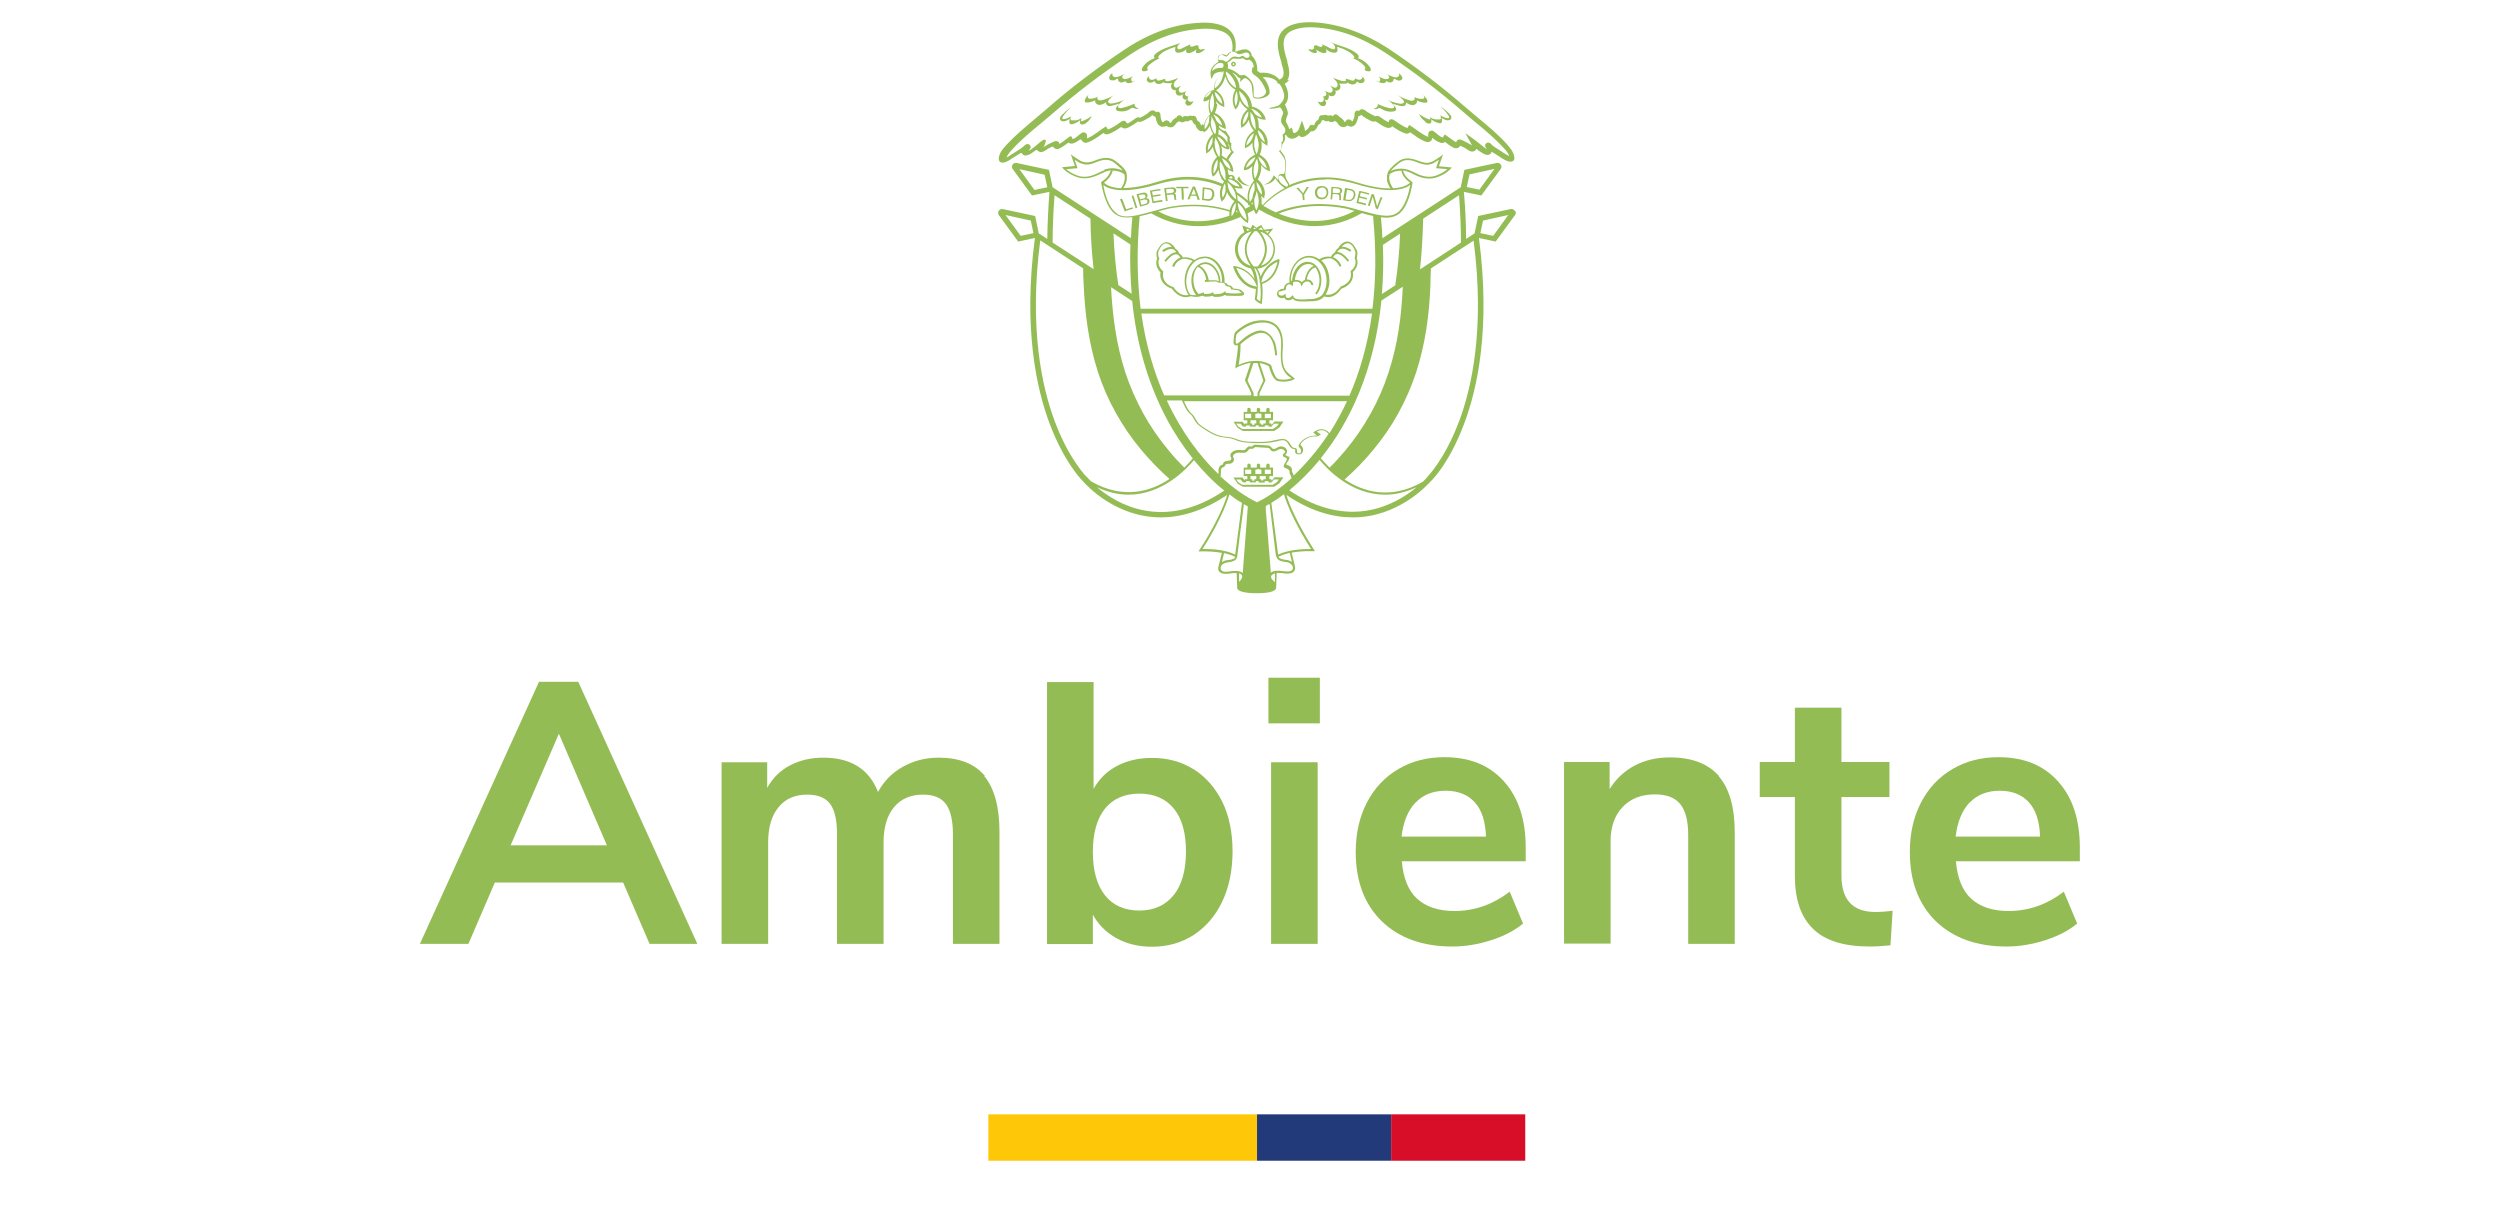 <svg xmlns="http://www.w3.org/2000/svg" width="112" height="54" viewBox="0 0 112 54" fill="none"><g clip-path="url(#clip0_2781_6423)"><path d="M27.906 39.537H22.169L20.985 42.285H18.812L24.147 30.546H25.907L31.241 42.285H29.101L27.916 39.537H27.906ZM27.189 37.871L25.038 32.872L22.876 37.871H27.189Z" fill="#94BC54"></path><path d="M44.093 34.766C44.549 35.317 44.777 36.15 44.777 37.286V42.285H42.691V37.373C42.691 36.756 42.583 36.302 42.377 36.021C42.17 35.739 41.822 35.599 41.355 35.599C40.801 35.599 40.367 35.783 40.052 36.161C39.736 36.54 39.584 37.07 39.584 37.741V42.285H37.498V37.373C37.498 36.756 37.401 36.302 37.194 36.021C36.988 35.739 36.64 35.599 36.162 35.599C35.619 35.599 35.184 35.783 34.88 36.161C34.565 36.54 34.413 37.07 34.413 37.741V42.285H32.327V34.149H34.37V35.296C34.62 34.852 34.956 34.517 35.391 34.29C35.825 34.062 36.325 33.943 36.879 33.943C38.118 33.943 38.933 34.452 39.335 35.48C39.595 35.004 39.954 34.625 40.443 34.355C40.921 34.084 41.453 33.943 42.051 33.943C42.974 33.943 43.669 34.214 44.126 34.766H44.093Z" fill="#94BC54"></path><path d="M53.48 34.463C54.023 34.809 54.446 35.296 54.761 35.923C55.066 36.551 55.218 37.297 55.218 38.141C55.218 38.985 55.066 39.731 54.761 40.381C54.457 41.03 54.023 41.527 53.48 41.884C52.925 42.241 52.306 42.414 51.6 42.414C51.013 42.414 50.481 42.285 50.025 42.036C49.558 41.776 49.21 41.43 48.96 40.976V42.295H46.907V30.557H48.993V35.339C49.242 34.895 49.59 34.549 50.047 34.311C50.503 34.073 51.024 33.954 51.6 33.954C52.317 33.954 52.947 34.127 53.49 34.474L53.48 34.463ZM52.578 40.11C52.947 39.645 53.132 38.985 53.132 38.141C53.132 37.297 52.947 36.67 52.589 36.226C52.23 35.783 51.709 35.555 51.046 35.555C50.383 35.555 49.862 35.783 49.503 36.226C49.145 36.681 48.96 37.319 48.96 38.163C48.96 39.007 49.145 39.656 49.503 40.11C49.862 40.565 50.383 40.792 51.046 40.792C51.709 40.792 52.219 40.554 52.589 40.089L52.578 40.11Z" fill="#94BC54"></path><path d="M59.129 30.362V32.407H56.826V30.362H59.129ZM56.945 34.149H59.031V42.285H56.945V34.149Z" fill="#94BC54"></path><path d="M68.363 38.585H62.801C62.866 39.342 63.094 39.904 63.485 40.261C63.876 40.619 64.43 40.813 65.158 40.813C66.06 40.813 66.886 40.521 67.635 39.948L68.233 41.376C67.853 41.69 67.375 41.938 66.799 42.122C66.223 42.306 65.647 42.404 65.071 42.404C63.735 42.404 62.681 42.025 61.899 41.268C61.128 40.51 60.737 39.483 60.737 38.173C60.737 37.34 60.9 36.605 61.236 35.956C61.573 35.306 62.04 34.809 62.649 34.452C63.257 34.095 63.941 33.922 64.713 33.922C65.843 33.922 66.723 34.279 67.375 35.004C68.026 35.728 68.352 36.713 68.352 37.979V38.563L68.363 38.585ZM63.42 35.945C63.083 36.302 62.866 36.81 62.79 37.481H66.571C66.549 36.8 66.386 36.291 66.071 35.945C65.756 35.599 65.321 35.425 64.767 35.425C64.213 35.425 63.757 35.599 63.42 35.956V35.945Z" fill="#94BC54"></path><path d="M77 34.776C77.478 35.328 77.717 36.172 77.717 37.286V42.285H75.631V37.405C75.631 36.778 75.512 36.313 75.273 36.02C75.034 35.728 74.653 35.588 74.143 35.588C73.545 35.588 73.056 35.772 72.698 36.15C72.339 36.529 72.155 37.038 72.155 37.665V42.274H70.069V34.138H72.111V35.35C72.394 34.895 72.763 34.549 73.23 34.3C73.697 34.051 74.23 33.932 74.816 33.932C75.794 33.932 76.522 34.214 77.011 34.766L77 34.776Z" fill="#94BC54"></path><path d="M84.79 40.803L84.692 42.35C84.355 42.382 84.051 42.404 83.768 42.404C82.617 42.404 81.769 42.144 81.226 41.614C80.683 41.084 80.411 40.305 80.411 39.255V35.707H78.836V34.138H80.411V31.704H82.497V34.138H84.648V35.707H82.497V39.223C82.497 40.316 83.008 40.857 84.018 40.857C84.268 40.857 84.518 40.835 84.79 40.803Z" fill="#94BC54"></path><path d="M93.187 38.585H87.625C87.69 39.342 87.918 39.904 88.309 40.261C88.701 40.619 89.255 40.813 89.983 40.813C90.884 40.813 91.71 40.521 92.46 39.948L93.057 41.376C92.677 41.69 92.199 41.938 91.623 42.122C91.047 42.306 90.471 42.404 89.896 42.404C88.559 42.404 87.506 42.025 86.723 41.268C85.952 40.51 85.561 39.483 85.561 38.173C85.561 37.34 85.724 36.605 86.061 35.956C86.397 35.306 86.865 34.809 87.473 34.452C88.081 34.095 88.766 33.922 89.537 33.922C90.667 33.922 91.547 34.279 92.199 35.004C92.851 35.728 93.177 36.713 93.177 37.979V38.563L93.187 38.585ZM88.244 35.945C87.907 36.302 87.69 36.81 87.614 37.481H91.395C91.373 36.8 91.21 36.291 90.895 35.945C90.58 35.599 90.145 35.425 89.591 35.425C89.037 35.425 88.581 35.599 88.244 35.956V35.945Z" fill="#94BC54"></path><path d="M57.26 13.29C57.315 13.355 57.434 13.388 57.543 13.334C57.564 13.388 57.597 13.42 57.651 13.442C57.673 13.442 57.706 13.453 57.727 13.453C57.792 13.453 57.847 13.431 57.912 13.377C57.988 13.485 58.162 13.507 58.347 13.507C58.455 13.507 58.564 13.507 58.662 13.496C58.716 13.496 58.759 13.496 58.792 13.496C59.031 13.485 59.194 13.431 59.324 13.279C59.444 13.323 59.759 13.398 60.096 12.933C60.194 12.901 60.693 12.717 60.606 12.187C60.682 12.122 60.91 11.873 60.78 11.559C60.802 11.494 60.856 11.256 60.737 11.137C60.715 11.083 60.606 10.867 60.411 10.823C60.291 10.802 60.172 10.856 60.052 10.975C60.031 10.997 59.976 11.051 59.965 11.105C59.857 11.17 59.813 11.278 59.791 11.321C59.705 11.364 59.65 11.451 59.629 11.505C59.466 11.473 59.292 11.505 59.096 11.613C58.966 11.516 58.814 11.462 58.651 11.462C58.434 11.462 58.227 11.559 58.064 11.743C57.847 11.981 57.738 12.327 57.771 12.663C57.727 12.663 57.684 12.674 57.64 12.706C57.575 12.749 57.521 12.836 57.521 12.933C57.434 12.933 57.347 12.955 57.282 13.009C57.173 13.128 57.206 13.236 57.26 13.301V13.29ZM59.694 11.613C59.922 11.7 60.009 11.949 60.009 11.949L60.096 11.916C60.096 11.916 59.998 11.624 59.726 11.527C59.748 11.473 59.802 11.397 59.889 11.386C59.976 11.364 60.128 11.419 60.378 11.722L60.443 11.667C60.237 11.408 60.063 11.289 59.911 11.289C59.933 11.245 59.976 11.191 60.052 11.159C60.161 11.116 60.313 11.159 60.487 11.278L60.541 11.202C60.378 11.094 60.226 11.04 60.107 11.051C60.107 11.051 60.117 11.029 60.128 11.029C60.226 10.932 60.324 10.888 60.411 10.899C60.574 10.932 60.672 11.159 60.672 11.17V11.191C60.758 11.267 60.715 11.462 60.693 11.538V11.57C60.834 11.884 60.541 12.122 60.53 12.122L60.508 12.143V12.165C60.617 12.684 60.085 12.825 60.063 12.836H60.052V12.857C59.791 13.225 59.52 13.225 59.389 13.193C59.607 12.847 59.618 12.349 59.411 11.949C59.357 11.841 59.281 11.743 59.194 11.667C59.389 11.57 59.563 11.548 59.715 11.602L59.694 11.613ZM57.347 13.063C57.347 13.063 57.477 13.009 57.51 13.009C57.543 13.009 57.575 13.009 57.586 12.987C57.597 12.976 57.619 12.955 57.608 12.922C57.608 12.857 57.64 12.793 57.684 12.76C57.727 12.728 57.792 12.728 57.836 12.76L57.923 12.825V12.717C57.923 12.717 57.923 12.663 57.934 12.652C57.966 12.619 58.032 12.609 58.086 12.619C58.118 12.619 58.249 12.641 58.27 12.728L58.303 12.836L58.357 12.739C58.412 12.63 58.52 12.598 58.596 12.609C58.672 12.619 58.727 12.674 58.749 12.771H58.836C58.814 12.63 58.727 12.544 58.607 12.522C58.586 12.522 58.564 12.522 58.542 12.522C58.564 12.381 58.662 12.057 58.922 11.981C58.977 12.035 59.009 12.1 59.042 12.187C59.172 12.5 59.118 12.912 58.922 13.139L58.988 13.193C59.205 12.933 59.259 12.49 59.118 12.143C59.02 11.905 58.846 11.754 58.618 11.732C58.444 11.711 58.27 11.797 58.129 11.949C57.999 12.1 57.912 12.295 57.89 12.511C57.89 12.511 57.89 12.544 57.89 12.555C57.879 12.555 57.869 12.565 57.858 12.576C57.858 12.576 57.836 12.598 57.836 12.609C57.814 12.306 57.912 12.003 58.108 11.786C58.26 11.624 58.444 11.538 58.629 11.538C58.901 11.538 59.14 11.7 59.292 11.992C59.487 12.371 59.476 12.847 59.27 13.16C59.194 13.312 58.922 13.388 58.781 13.398C58.749 13.398 58.694 13.398 58.64 13.398C58.423 13.42 58.032 13.453 57.956 13.312V13.29L57.912 13.225C57.847 13.301 57.76 13.377 57.662 13.344C57.63 13.334 57.597 13.29 57.597 13.247V13.15L57.532 13.204C57.445 13.269 57.347 13.247 57.304 13.204C57.26 13.16 57.271 13.095 57.325 13.041L57.347 13.063ZM58.01 12.544C58.032 12.338 58.108 12.154 58.227 12.024C58.347 11.884 58.499 11.819 58.64 11.83C58.716 11.83 58.792 11.873 58.857 11.916C58.553 12.035 58.477 12.435 58.455 12.544C58.401 12.565 58.357 12.598 58.325 12.641C58.281 12.587 58.205 12.555 58.108 12.544C58.075 12.544 58.042 12.544 57.999 12.544H58.01Z" fill="#94BC54"></path><path d="M51.991 12.187C51.904 12.717 52.404 12.901 52.502 12.933C52.719 13.236 52.958 13.312 53.121 13.312C53.23 13.312 53.306 13.279 53.349 13.269C53.436 13.29 53.512 13.301 53.588 13.301C53.686 13.301 53.784 13.279 53.882 13.247C53.903 13.269 53.947 13.29 54.034 13.29C54.12 13.29 54.218 13.29 54.305 13.247C54.338 13.279 54.392 13.301 54.468 13.301C54.62 13.301 54.761 13.29 54.87 13.214C54.892 13.236 54.935 13.247 54.979 13.247C55.196 13.247 55.413 13.269 55.631 13.247C55.685 13.247 55.718 13.214 55.728 13.182C55.739 13.139 55.728 13.095 55.674 13.063C55.674 13.063 55.652 13.052 55.652 13.041C55.641 13.041 55.62 13.02 55.62 13.02C55.62 13.02 55.609 12.998 55.598 12.987H55.587C55.522 12.955 55.435 12.944 55.348 12.933C55.316 12.933 55.272 12.933 55.239 12.922C55.218 12.836 55.12 12.782 55.022 12.771H55.001C55.001 12.771 55.001 12.771 54.99 12.749C54.99 12.749 54.99 12.749 54.99 12.739C54.957 12.695 54.914 12.674 54.859 12.663C54.881 12.338 54.772 12.014 54.566 11.776C54.403 11.592 54.197 11.494 53.99 11.494C53.99 11.494 53.979 11.494 53.968 11.494C53.805 11.494 53.653 11.548 53.523 11.646C53.327 11.538 53.143 11.505 52.991 11.538C52.969 11.483 52.915 11.397 52.828 11.354C52.817 11.31 52.773 11.202 52.654 11.137C52.632 11.083 52.589 11.029 52.567 11.008C52.447 10.888 52.328 10.834 52.208 10.856C52.013 10.899 51.904 11.116 51.883 11.17C51.763 11.278 51.817 11.516 51.839 11.592C51.709 11.905 51.937 12.154 52.013 12.219L51.991 12.187ZM54.892 12.76C54.892 12.76 54.913 12.803 54.935 12.814C54.957 12.825 54.979 12.825 55.011 12.836C55.077 12.836 55.142 12.879 55.142 12.933V12.966H55.174C55.218 12.966 55.272 12.976 55.316 12.987C55.392 12.987 55.468 12.998 55.522 13.02C55.522 13.02 55.522 13.031 55.522 13.041C55.544 13.074 55.565 13.085 55.587 13.095C55.587 13.095 55.598 13.095 55.609 13.106C55.62 13.106 55.631 13.128 55.631 13.128C55.631 13.128 55.631 13.128 55.609 13.128C55.392 13.16 55.174 13.15 54.968 13.128C54.924 13.128 54.913 13.117 54.913 13.106L54.892 13.041L54.837 13.085C54.74 13.171 54.599 13.171 54.457 13.182C54.414 13.182 54.37 13.182 54.359 13.15V13.085L54.294 13.117C54.218 13.16 54.131 13.171 54.023 13.171C53.968 13.171 53.936 13.171 53.936 13.15V13.095L53.871 13.117C53.816 13.139 53.762 13.16 53.697 13.171C53.48 12.955 53.404 12.555 53.512 12.219C53.534 12.143 53.577 12.046 53.653 11.96C53.936 12.035 54.023 12.414 54.044 12.544H53.979V12.63L54.392 12.609C54.392 12.609 54.468 12.609 54.49 12.609C54.533 12.641 54.577 12.663 54.609 12.663C54.631 12.663 54.664 12.663 54.685 12.663C54.761 12.663 54.827 12.663 54.87 12.717L54.892 12.76ZM53.74 11.916C53.795 11.873 53.871 11.841 53.958 11.83C54.077 11.819 54.207 11.862 54.327 11.97C54.49 12.133 54.599 12.371 54.599 12.609C54.588 12.609 54.577 12.598 54.566 12.587C54.512 12.555 54.457 12.555 54.414 12.555H54.153C54.131 12.435 54.044 12.046 53.751 11.916H53.74ZM53.947 11.559C54.131 11.559 54.316 11.646 54.468 11.808C54.664 12.024 54.761 12.327 54.74 12.63C54.729 12.63 54.718 12.63 54.696 12.63C54.696 12.63 54.685 12.63 54.675 12.63C54.675 12.371 54.566 12.089 54.381 11.916C54.251 11.786 54.088 11.732 53.947 11.754C53.708 11.786 53.523 11.96 53.425 12.23C53.327 12.533 53.36 12.944 53.588 13.225C53.49 13.225 53.393 13.225 53.306 13.193C53.099 12.879 53.088 12.403 53.284 12.024C53.436 11.743 53.675 11.57 53.947 11.57V11.559ZM51.915 11.548C51.893 11.473 51.85 11.267 51.937 11.202V11.181C51.937 11.181 52.035 10.943 52.197 10.91C52.285 10.888 52.382 10.932 52.48 11.04C52.48 11.04 52.491 11.051 52.502 11.062C52.382 11.051 52.23 11.094 52.067 11.213L52.121 11.289C52.306 11.17 52.447 11.127 52.556 11.17C52.632 11.191 52.665 11.256 52.697 11.3C52.545 11.3 52.361 11.419 52.165 11.678L52.23 11.732C52.48 11.419 52.632 11.375 52.719 11.397C52.806 11.408 52.849 11.494 52.882 11.538C52.61 11.635 52.513 11.916 52.513 11.927L52.599 11.96C52.599 11.96 52.686 11.711 52.915 11.624C53.056 11.57 53.23 11.592 53.436 11.689C53.349 11.765 53.284 11.862 53.219 11.97C53.012 12.371 53.023 12.868 53.24 13.214C53.11 13.247 52.839 13.247 52.578 12.879L52.567 12.857C52.545 12.857 52.013 12.717 52.111 12.187V12.165L52.1 12.143C52.089 12.143 51.796 11.895 51.937 11.592V11.559L51.915 11.548Z" fill="#94BC54"></path><path d="M56.261 12.922C56.261 13.074 56.239 13.225 56.217 13.387V13.409V13.42C56.217 13.42 56.315 13.55 56.478 13.604L56.532 13.626V13.572C56.532 13.572 56.597 13.149 56.543 12.717C57.086 12.555 57.26 12.003 57.304 11.775C57.336 11.635 57.325 11.635 57.304 11.613H57.282H57.26C56.793 11.786 56.587 12.133 56.478 12.392C56.445 12.252 56.391 12.133 56.326 12.035C56.771 11.992 57.119 11.613 57.119 11.159C57.119 10.899 57.01 10.672 56.826 10.51L57.043 10.239L56.63 10.293L56.5 10.077L56.282 10.207L56.119 10.066L56.032 10.239L55.652 10.099L55.75 10.402C55.457 10.564 55.326 10.878 55.326 11.159C55.326 11.527 55.544 11.927 56.032 12.024C56.054 12.046 56.152 12.197 56.206 12.511C56.054 12.273 55.772 11.992 55.294 11.916H55.261L55.25 11.949C55.239 11.981 55.348 12.23 55.457 12.403C55.609 12.63 55.859 12.89 56.239 12.944L56.261 12.922ZM56.521 12.576C56.576 12.349 56.75 11.938 57.228 11.732C57.195 11.927 57.043 12.49 56.5 12.652L56.521 12.587V12.576ZM56.869 10.348L56.793 10.445C56.793 10.445 56.717 10.391 56.673 10.369L56.88 10.348H56.869ZM57.054 11.148C57.054 11.505 56.815 11.808 56.489 11.905C57.01 11.202 56.641 10.607 56.456 10.38C56.804 10.466 57.054 10.78 57.054 11.148ZM56.5 10.185L56.587 10.326C56.521 10.293 56.445 10.283 56.369 10.272L56.511 10.185H56.5ZM56.185 10.196L56.272 10.261C56.272 10.261 56.272 10.261 56.261 10.261C56.228 10.261 56.185 10.261 56.152 10.261L56.185 10.185V10.196ZM56 10.304C56 10.304 55.913 10.337 55.87 10.348L55.837 10.239L56.011 10.304H56ZM55.457 11.148C55.457 10.823 55.652 10.466 56.076 10.369C55.891 10.596 55.511 11.191 56.032 11.905C55.641 11.797 55.457 11.462 55.457 11.148ZM56.206 10.358C56.206 10.358 56.228 10.358 56.25 10.358C56.272 10.358 56.293 10.358 56.315 10.358C56.402 10.445 57.043 11.116 56.348 11.938C56.315 11.938 56.282 11.938 56.25 11.938C56.217 11.938 56.185 11.938 56.163 11.938C55.478 11.105 56.119 10.445 56.206 10.358ZM56.185 12.024C56.185 12.024 56.228 12.024 56.239 12.024C56.337 12.154 56.402 12.338 56.434 12.565V12.652L56.456 12.695C56.5 13.041 56.478 13.377 56.456 13.507C56.38 13.463 56.326 13.409 56.304 13.387C56.337 13.214 56.348 13.041 56.348 12.879V12.836V12.695C56.326 12.338 56.239 12.133 56.185 12.024ZM56.261 12.728L56.315 12.836C55.739 12.793 55.468 12.208 55.392 12.003C55.913 12.122 56.163 12.5 56.272 12.728H56.261Z" fill="#94BC54"></path><path d="M53.23 4.527C53.23 4.527 53.186 4.408 53.219 4.354C53.219 4.343 53.24 4.321 53.251 4.311C53.197 4.332 53.121 4.311 53.099 4.256C53.067 4.192 53.11 4.105 53.175 4.083C53.121 4.083 53.067 4.127 53.012 4.137C52.958 4.159 52.893 4.159 52.849 4.127C52.806 4.094 52.795 4.029 52.817 3.975C52.839 3.921 52.871 3.878 52.915 3.845C52.828 3.867 52.752 3.954 52.665 3.921C52.578 3.889 52.567 3.77 52.61 3.694C52.654 3.618 52.741 3.564 52.784 3.488C52.654 3.553 52.513 3.597 52.371 3.629C52.317 3.64 52.263 3.651 52.219 3.618C52.187 3.597 52.198 3.542 52.219 3.521L52.013 3.586C52.013 3.586 51.915 3.618 51.872 3.607C51.828 3.597 51.785 3.532 51.817 3.499C51.741 3.542 51.665 3.586 51.589 3.575C51.535 3.575 51.502 3.542 51.48 3.499C51.448 3.445 51.48 3.423 51.513 3.391C51.437 3.423 51.35 3.521 51.383 3.607C51.404 3.672 51.48 3.705 51.546 3.705C51.611 3.705 51.676 3.661 51.73 3.629C51.709 3.64 51.774 3.726 51.785 3.726C51.828 3.759 51.904 3.77 51.959 3.759C51.991 3.759 52.024 3.737 52.056 3.726C52.056 3.726 52.143 3.683 52.143 3.672C52.143 3.716 52.208 3.726 52.252 3.726C52.339 3.726 52.426 3.726 52.523 3.726C52.458 3.78 52.447 3.878 52.48 3.954C52.523 4.029 52.621 4.062 52.697 4.04C52.632 4.116 52.686 4.256 52.784 4.278C52.871 4.3 52.958 4.267 53.023 4.202C53.023 4.202 53.012 4.224 53.002 4.235C53.002 4.246 52.991 4.256 52.98 4.267C52.98 4.289 52.969 4.321 52.98 4.354C52.98 4.376 52.991 4.397 53.012 4.419C53.023 4.44 53.045 4.451 53.067 4.462C53.067 4.462 53.088 4.462 53.099 4.462C53.132 4.462 53.154 4.451 53.175 4.43C53.164 4.451 53.143 4.484 53.132 4.505C53.121 4.527 53.11 4.559 53.099 4.592C53.099 4.657 53.154 4.722 53.219 4.733C53.251 4.733 53.295 4.733 53.327 4.711C53.404 4.668 53.447 4.581 53.48 4.505C53.425 4.581 53.295 4.581 53.23 4.505V4.527Z" fill="#94BC54"></path><path d="M49.883 3.607C49.938 3.597 49.992 3.564 50.036 3.532C50.047 3.532 50.068 3.521 50.079 3.532C50.09 3.532 50.09 3.553 50.09 3.575C50.09 3.64 50.166 3.694 50.231 3.694C50.296 3.694 50.361 3.672 50.427 3.629C50.427 3.64 50.427 3.651 50.427 3.661C50.459 3.705 50.514 3.726 50.557 3.726C50.611 3.726 50.666 3.716 50.709 3.694C50.774 3.672 50.84 3.651 50.872 3.597C50.84 3.629 50.796 3.661 50.753 3.661C50.698 3.661 50.677 3.597 50.677 3.542C50.677 3.488 50.72 3.456 50.753 3.413C50.666 3.467 50.568 3.51 50.47 3.532C50.427 3.542 50.383 3.553 50.351 3.532C50.307 3.532 50.275 3.488 50.275 3.445C50.275 3.423 50.285 3.402 50.307 3.38C50.329 3.359 50.361 3.326 50.394 3.315C50.318 3.348 50.231 3.38 50.155 3.413C50.09 3.434 50.036 3.467 49.97 3.456C49.905 3.456 49.84 3.413 49.829 3.348C49.829 3.326 49.829 3.294 49.84 3.272C49.84 3.272 49.818 3.283 49.807 3.294C49.764 3.326 49.731 3.359 49.71 3.413C49.688 3.456 49.688 3.521 49.71 3.553C49.742 3.597 49.807 3.607 49.873 3.597L49.883 3.607Z" fill="#94BC54"></path><path d="M53.936 2.201H53.914C53.914 2.201 53.903 2.201 53.892 2.201C53.86 2.201 53.827 2.223 53.805 2.223C53.762 2.223 53.708 2.19 53.697 2.147C53.697 2.114 53.697 2.082 53.686 2.049C53.664 2.028 53.632 2.028 53.599 2.028C53.523 2.039 53.371 2.147 53.316 2.06C53.316 2.049 53.316 2.028 53.316 2.006C53.316 1.995 53.316 1.985 53.327 1.974C53.262 2.028 53.197 2.049 53.121 2.082C53.045 2.114 52.98 2.158 52.904 2.19C52.86 2.212 52.795 2.223 52.763 2.179C52.719 2.125 52.763 2.039 52.806 1.995C52.849 1.952 52.849 1.952 52.893 1.92C52.697 1.995 52.534 2.039 52.328 2.114C52.121 2.19 51.915 2.277 51.752 2.428C51.73 2.45 51.698 2.482 51.698 2.515C51.698 2.547 51.698 2.59 51.741 2.601C51.513 2.677 51.307 2.828 51.176 3.034C51.155 3.077 51.133 3.142 51.176 3.175C51.198 3.185 51.22 3.196 51.242 3.196C51.307 3.196 51.372 3.175 51.437 3.131C51.404 3.11 51.394 3.056 51.404 3.012C51.415 2.969 51.448 2.937 51.491 2.904C51.622 2.785 51.785 2.688 51.948 2.612C51.926 2.623 51.893 2.601 51.893 2.569C51.893 2.536 51.915 2.515 51.926 2.493C51.937 2.471 51.959 2.45 51.98 2.439C52.056 2.363 52.154 2.298 52.252 2.255C52.361 2.201 52.469 2.158 52.578 2.125C52.589 2.125 52.61 2.125 52.621 2.114C52.621 2.114 52.665 2.114 52.665 2.104C52.632 2.212 52.621 2.363 52.773 2.363C52.925 2.363 53.078 2.298 53.175 2.179C53.143 2.223 53.11 2.287 53.154 2.342C53.186 2.385 53.251 2.385 53.295 2.374C53.414 2.342 53.523 2.287 53.621 2.201C53.588 2.255 53.545 2.32 53.588 2.363C53.588 2.363 53.599 2.363 53.61 2.374C53.632 2.385 53.664 2.374 53.697 2.374C53.74 2.374 53.784 2.352 53.816 2.331C53.871 2.309 53.914 2.277 53.958 2.233C53.958 2.233 53.99 2.212 53.979 2.201H53.936Z" fill="#94BC54"></path><path d="M50.818 4.646C50.633 4.732 50.438 4.797 50.242 4.841C50.188 4.851 50.101 4.841 50.09 4.787C50.09 4.765 50.09 4.732 50.112 4.711C50.177 4.613 50.275 4.527 50.383 4.462C50.209 4.549 50.025 4.603 49.829 4.635C49.753 4.646 49.645 4.635 49.645 4.549C49.645 4.516 49.666 4.484 49.688 4.462C49.764 4.375 49.851 4.289 49.949 4.235C49.786 4.343 49.612 4.419 49.427 4.473C49.351 4.494 49.264 4.516 49.199 4.473C49.156 4.44 49.145 4.375 49.177 4.332C49.069 4.397 48.938 4.43 48.819 4.419C48.797 4.419 48.775 4.419 48.754 4.397C48.699 4.343 48.754 4.246 48.819 4.192C48.743 4.267 48.667 4.332 48.623 4.43C48.591 4.473 48.58 4.549 48.623 4.581C48.645 4.592 48.667 4.592 48.688 4.592C48.732 4.592 48.775 4.592 48.819 4.581C48.841 4.581 48.873 4.57 48.895 4.559C48.928 4.559 48.96 4.538 48.982 4.527C48.993 4.527 49.058 4.505 49.069 4.484C49.025 4.592 49.145 4.7 49.253 4.7C49.373 4.7 49.471 4.635 49.569 4.57C49.525 4.624 49.569 4.7 49.623 4.732C49.677 4.765 49.753 4.754 49.818 4.732C49.927 4.711 50.036 4.678 50.144 4.635C50.101 4.732 49.949 4.819 50.003 4.916C50.025 4.96 50.068 4.97 50.123 4.981C50.296 5.014 50.492 4.981 50.644 4.873C50.677 4.851 50.709 4.819 50.753 4.83C50.785 4.83 50.807 4.851 50.84 4.862C50.905 4.884 50.97 4.884 51.024 4.851C50.916 4.851 50.807 4.754 50.829 4.646H50.818Z" fill="#94BC54"></path><path d="M48.439 5.382C48.439 5.382 48.439 5.328 48.439 5.306C48.439 5.306 48.45 5.295 48.45 5.284C48.45 5.284 48.428 5.295 48.417 5.306C48.417 5.306 48.395 5.317 48.384 5.328C48.363 5.338 48.341 5.349 48.319 5.36C48.276 5.382 48.221 5.392 48.178 5.392C48.145 5.392 48.113 5.392 48.08 5.392C48.058 5.392 48.047 5.392 48.026 5.392C48.015 5.392 47.993 5.392 47.982 5.382C47.971 5.371 47.961 5.349 47.961 5.338C47.961 5.328 47.961 5.306 47.961 5.284C47.961 5.284 47.961 5.284 47.961 5.273C47.961 5.263 47.971 5.241 47.982 5.23C47.982 5.219 48.004 5.209 48.015 5.198C47.906 5.263 47.787 5.317 47.667 5.338C47.645 5.338 47.624 5.338 47.613 5.338C47.58 5.317 47.591 5.263 47.613 5.23C47.711 5.068 47.841 4.938 47.982 4.808C47.83 4.906 47.7 5.025 47.569 5.154C47.515 5.209 47.472 5.284 47.493 5.349C47.515 5.414 47.591 5.447 47.656 5.436C47.722 5.436 47.776 5.403 47.841 5.371C47.852 5.371 47.874 5.349 47.885 5.349C47.895 5.349 47.917 5.338 47.928 5.328C47.917 5.371 47.906 5.425 47.906 5.468C47.906 5.49 47.906 5.511 47.928 5.533C47.928 5.544 47.961 5.566 47.971 5.566C47.993 5.566 48.015 5.566 48.037 5.566C48.069 5.566 48.102 5.544 48.134 5.533C48.178 5.511 48.232 5.49 48.276 5.468C48.308 5.447 48.341 5.425 48.363 5.403C48.363 5.403 48.373 5.392 48.384 5.392V5.414C48.384 5.414 48.384 5.436 48.384 5.447C48.384 5.468 48.384 5.49 48.384 5.511C48.384 5.533 48.417 5.555 48.439 5.576C48.45 5.576 48.46 5.576 48.471 5.576C48.482 5.576 48.493 5.576 48.515 5.576C48.558 5.576 48.602 5.544 48.645 5.522C48.764 5.436 48.851 5.328 48.917 5.198C48.786 5.284 48.656 5.36 48.504 5.425C48.482 5.425 48.428 5.447 48.417 5.425L48.439 5.382Z" fill="#94BC54"></path><path d="M60.997 3.391C60.997 3.391 61.063 3.456 61.03 3.499C61.008 3.542 60.965 3.564 60.921 3.575C60.834 3.575 60.758 3.542 60.693 3.499C60.715 3.542 60.693 3.597 60.639 3.607C60.595 3.618 60.541 3.607 60.498 3.586L60.291 3.521C60.291 3.521 60.313 3.597 60.291 3.618C60.248 3.651 60.194 3.64 60.139 3.629C59.998 3.597 59.857 3.542 59.726 3.488C59.781 3.564 59.857 3.618 59.9 3.694C59.944 3.77 59.933 3.899 59.846 3.921C59.759 3.954 59.683 3.867 59.596 3.845C59.639 3.889 59.672 3.932 59.694 3.975C59.715 4.029 59.705 4.094 59.661 4.127C59.618 4.159 59.553 4.159 59.498 4.137C59.444 4.116 59.389 4.083 59.335 4.083C59.4 4.105 59.444 4.192 59.411 4.256C59.389 4.311 59.313 4.332 59.259 4.311C59.27 4.321 59.281 4.332 59.292 4.354C59.313 4.408 59.313 4.484 59.281 4.527C59.216 4.603 59.085 4.592 59.031 4.527C59.064 4.603 59.107 4.689 59.183 4.733C59.216 4.754 59.259 4.754 59.292 4.754C59.357 4.754 59.411 4.689 59.411 4.614C59.411 4.581 59.4 4.559 59.379 4.527C59.368 4.505 59.346 4.473 59.335 4.451C59.357 4.462 59.379 4.484 59.411 4.484C59.422 4.484 59.433 4.484 59.444 4.484C59.466 4.484 59.487 4.462 59.498 4.44C59.509 4.419 59.52 4.397 59.531 4.376C59.531 4.343 59.531 4.321 59.531 4.289C59.531 4.278 59.531 4.267 59.509 4.256C59.509 4.246 59.498 4.235 59.487 4.224C59.542 4.289 59.639 4.332 59.726 4.3C59.824 4.267 59.878 4.137 59.813 4.062C59.9 4.083 59.987 4.04 60.031 3.975C60.074 3.899 60.052 3.802 59.987 3.748C60.074 3.748 60.161 3.748 60.259 3.748C60.302 3.748 60.367 3.737 60.367 3.694C60.367 3.694 60.443 3.737 60.454 3.748C60.487 3.759 60.519 3.78 60.552 3.78C60.606 3.791 60.682 3.78 60.726 3.748C60.726 3.748 60.813 3.661 60.78 3.651C60.834 3.683 60.9 3.726 60.965 3.726C61.03 3.726 61.117 3.694 61.128 3.629C61.15 3.542 61.073 3.445 60.997 3.413V3.391Z" fill="#94BC54"></path><path d="M61.769 3.661C61.769 3.661 61.682 3.629 61.649 3.597C61.682 3.651 61.758 3.672 61.812 3.694C61.867 3.705 61.91 3.726 61.964 3.726C62.019 3.726 62.073 3.705 62.095 3.661C62.095 3.651 62.095 3.64 62.095 3.629C62.149 3.661 62.214 3.694 62.29 3.694C62.355 3.694 62.431 3.64 62.431 3.575C62.431 3.564 62.431 3.542 62.442 3.532C62.453 3.532 62.475 3.532 62.486 3.532C62.54 3.564 62.584 3.597 62.638 3.607C62.692 3.618 62.757 3.607 62.801 3.564C62.833 3.521 62.833 3.467 62.801 3.423C62.779 3.38 62.736 3.337 62.703 3.304C62.703 3.304 62.681 3.294 62.67 3.283C62.681 3.304 62.692 3.326 62.681 3.359C62.681 3.423 62.605 3.467 62.54 3.467C62.475 3.467 62.41 3.445 62.355 3.423C62.279 3.391 62.192 3.359 62.116 3.326C62.149 3.337 62.182 3.369 62.203 3.391C62.214 3.413 62.236 3.434 62.236 3.456C62.236 3.499 62.203 3.532 62.16 3.542C62.116 3.542 62.073 3.542 62.04 3.542C61.943 3.51 61.845 3.478 61.758 3.423C61.791 3.467 61.823 3.499 61.834 3.553C61.834 3.607 61.812 3.661 61.758 3.672L61.769 3.661Z" fill="#94BC54"></path><path d="M58.607 2.233C58.607 2.233 58.694 2.298 58.749 2.331C58.792 2.352 58.825 2.363 58.868 2.374C58.901 2.374 58.933 2.374 58.955 2.374C58.955 2.374 58.966 2.374 58.977 2.363C59.02 2.32 58.977 2.244 58.944 2.201C59.031 2.287 59.151 2.342 59.27 2.374C59.324 2.385 59.389 2.385 59.411 2.342C59.444 2.298 59.411 2.233 59.389 2.179C59.487 2.298 59.639 2.363 59.791 2.363C59.944 2.363 59.933 2.212 59.9 2.104L59.944 2.114C59.955 2.114 59.976 2.114 59.987 2.125C60.096 2.158 60.204 2.201 60.313 2.255C60.411 2.309 60.508 2.363 60.585 2.439C60.606 2.461 60.617 2.471 60.639 2.493C60.661 2.515 60.672 2.536 60.672 2.569C60.672 2.601 60.639 2.623 60.617 2.612C60.791 2.677 60.943 2.774 61.074 2.904C61.106 2.937 61.139 2.969 61.16 3.012C61.171 3.056 61.16 3.11 61.128 3.131C61.182 3.175 61.247 3.196 61.323 3.196C61.345 3.196 61.378 3.196 61.389 3.175C61.432 3.142 61.41 3.077 61.389 3.034C61.258 2.828 61.052 2.677 60.824 2.601C60.856 2.601 60.878 2.558 60.867 2.515C60.867 2.482 60.834 2.45 60.813 2.428C60.65 2.277 60.443 2.19 60.237 2.114C60.031 2.039 59.813 1.985 59.618 1.887C59.672 1.92 59.726 1.952 59.759 1.995C59.791 2.039 59.846 2.125 59.802 2.179C59.77 2.223 59.705 2.212 59.661 2.19C59.585 2.158 59.509 2.125 59.444 2.082C59.368 2.049 59.303 2.028 59.237 1.974C59.237 1.985 59.237 1.995 59.248 2.006C59.248 2.028 59.248 2.039 59.248 2.06C59.194 2.158 59.042 2.049 58.966 2.028C58.933 2.028 58.901 2.028 58.879 2.049C58.857 2.071 58.879 2.114 58.868 2.147C58.868 2.19 58.803 2.223 58.759 2.223C58.727 2.223 58.694 2.223 58.672 2.201C58.672 2.201 58.662 2.201 58.651 2.201H58.629C58.629 2.201 58.64 2.223 58.651 2.233H58.607Z" fill="#94BC54"></path><path d="M61.703 4.873C61.703 4.873 61.758 4.841 61.791 4.841C61.834 4.841 61.867 4.862 61.899 4.884C62.051 4.981 62.236 5.025 62.421 4.992C62.464 4.992 62.518 4.971 62.54 4.927C62.594 4.83 62.442 4.754 62.399 4.646C62.508 4.689 62.616 4.722 62.725 4.743C62.79 4.754 62.855 4.765 62.92 4.743C62.975 4.711 63.018 4.635 62.975 4.581C63.072 4.646 63.17 4.711 63.29 4.711C63.409 4.711 63.518 4.592 63.474 4.495C63.474 4.505 63.54 4.527 63.561 4.538C63.594 4.549 63.627 4.559 63.648 4.57C63.67 4.57 63.703 4.581 63.724 4.592C63.768 4.592 63.811 4.603 63.855 4.603C63.876 4.603 63.898 4.603 63.92 4.592C63.963 4.559 63.952 4.495 63.92 4.44C63.865 4.354 63.789 4.278 63.724 4.202C63.779 4.256 63.844 4.354 63.789 4.408C63.768 4.419 63.746 4.43 63.724 4.43C63.594 4.43 63.474 4.408 63.366 4.343C63.388 4.386 63.388 4.451 63.344 4.484C63.279 4.527 63.192 4.516 63.116 4.484C62.931 4.43 62.757 4.354 62.594 4.246C62.692 4.311 62.779 4.386 62.855 4.473C62.877 4.495 62.899 4.527 62.899 4.559C62.899 4.635 62.79 4.657 62.714 4.646C62.518 4.614 62.334 4.559 62.16 4.473C62.269 4.527 62.355 4.614 62.431 4.722C62.442 4.743 62.464 4.765 62.453 4.797C62.453 4.852 62.355 4.862 62.301 4.852C62.105 4.819 61.91 4.754 61.725 4.657C61.747 4.765 61.638 4.873 61.53 4.862C61.584 4.895 61.66 4.906 61.714 4.873H61.703Z" fill="#94BC54"></path><path d="M63.865 5.479C63.865 5.479 63.952 5.533 63.996 5.533C64.007 5.533 64.018 5.533 64.039 5.533C64.05 5.533 64.061 5.533 64.072 5.533C64.094 5.522 64.115 5.501 64.126 5.468C64.126 5.447 64.126 5.425 64.126 5.403C64.126 5.392 64.126 5.382 64.126 5.371V5.349C64.126 5.349 64.137 5.349 64.148 5.36C64.181 5.382 64.202 5.414 64.235 5.425C64.278 5.457 64.322 5.479 64.376 5.49C64.409 5.501 64.441 5.511 64.474 5.522C64.496 5.522 64.517 5.522 64.539 5.522C64.561 5.522 64.582 5.501 64.582 5.49C64.593 5.468 64.604 5.447 64.604 5.425C64.604 5.382 64.604 5.328 64.582 5.284C64.593 5.284 64.615 5.295 64.626 5.306C64.637 5.306 64.659 5.328 64.669 5.328C64.724 5.36 64.789 5.392 64.854 5.392C64.919 5.392 64.995 5.371 65.017 5.306C65.039 5.241 64.995 5.165 64.941 5.111C64.822 4.981 64.68 4.862 64.528 4.765C64.669 4.895 64.8 5.025 64.898 5.187C64.919 5.219 64.941 5.273 64.898 5.295C64.876 5.295 64.854 5.295 64.843 5.295C64.724 5.273 64.604 5.219 64.496 5.154C64.507 5.154 64.517 5.176 64.528 5.187C64.528 5.198 64.539 5.219 64.55 5.23C64.55 5.23 64.55 5.23 64.55 5.241C64.55 5.252 64.55 5.273 64.55 5.295C64.55 5.317 64.55 5.328 64.528 5.338C64.528 5.349 64.507 5.349 64.485 5.349C64.463 5.349 64.452 5.349 64.43 5.349C64.398 5.349 64.365 5.349 64.333 5.349C64.289 5.349 64.235 5.328 64.191 5.317C64.17 5.317 64.148 5.295 64.126 5.284C64.126 5.284 64.105 5.273 64.094 5.263C64.094 5.263 64.072 5.241 64.061 5.241C64.061 5.241 64.061 5.252 64.072 5.263C64.083 5.284 64.094 5.317 64.072 5.338C64.072 5.36 64.007 5.338 63.985 5.338C63.844 5.284 63.703 5.198 63.572 5.111C63.627 5.241 63.724 5.349 63.844 5.436L63.865 5.479Z" fill="#94BC54"></path><path d="M55.967 8.303C55.62 8.249 55.511 7.892 55.511 7.892L55.424 8.032C55.663 8.368 55.967 8.314 55.967 8.314V8.303Z" fill="#94BC54"></path><path d="M55.261 2.763C55.196 2.763 55.153 2.818 55.153 2.872C55.153 2.926 55.207 2.98 55.261 2.98C55.316 2.98 55.37 2.926 55.37 2.872C55.37 2.818 55.316 2.763 55.261 2.763ZM55.261 2.915C55.261 2.915 55.218 2.893 55.218 2.872C55.218 2.85 55.239 2.828 55.261 2.828C55.283 2.828 55.305 2.85 55.305 2.872C55.305 2.893 55.283 2.915 55.261 2.915Z" fill="#94BC54"></path><path d="M67.853 9.439C67.82 9.385 67.755 9.352 67.69 9.363L66.223 9.677L66.06 10.456L65.68 10.704C65.68 10.034 65.647 9.32 65.582 8.595L66.364 8.757L67.233 7.567C67.277 7.513 67.277 7.426 67.233 7.372C67.201 7.318 67.136 7.286 67.07 7.297L65.604 7.61L65.441 8.389L61.932 10.672C61.921 10.369 61.899 10.066 61.867 9.752C61.867 9.742 61.867 9.731 61.867 9.731C61.953 9.742 62.029 9.752 62.105 9.752C62.301 9.752 62.464 9.709 62.616 9.623C63.105 9.309 63.257 8.368 63.279 8.184V8.162L63.235 8.13C63.148 8.065 62.92 7.892 62.855 7.643C62.931 7.643 63.007 7.664 63.083 7.697C63.148 7.718 63.224 7.751 63.301 7.794C63.496 7.892 63.735 8 64.028 8C64.126 8 64.224 7.989 64.333 7.957C64.789 7.805 64.974 7.578 64.984 7.567L65.039 7.502L64.463 7.448L64.648 6.918L64.539 7.004C64.539 7.004 64.267 7.199 64.137 7.253H64.115C64.007 7.297 63.887 7.34 63.529 7.199C63.311 7.113 63.127 7.08 62.964 7.102C62.757 7.123 62.616 7.253 62.486 7.361C62.366 7.47 62.203 7.61 62.16 7.773V7.794C62.16 7.794 62.138 7.848 62.138 7.881V7.892C62.138 7.946 62.138 8 62.138 8.054C62.138 8.13 62.171 8.205 62.203 8.281C62.225 8.335 62.258 8.389 62.29 8.443C61.932 8.443 61.454 8.378 60.791 8.173C60.313 8.021 59.846 7.946 59.389 7.946C58.749 7.946 58.205 8.097 57.76 8.292C57.76 8.281 57.76 8.259 57.76 8.249C57.749 8.216 57.727 8.184 57.706 8.151C57.651 8.065 57.597 7.978 57.586 7.881C57.575 7.773 57.586 7.654 57.608 7.545C57.63 7.383 57.619 7.242 57.575 7.091C57.553 7.004 57.51 6.929 57.456 6.864C57.434 6.842 57.412 6.81 57.391 6.777C57.391 6.766 57.369 6.756 57.358 6.745C57.412 6.658 57.445 6.572 57.445 6.474C57.445 6.474 57.445 6.453 57.467 6.442C57.467 6.442 57.488 6.409 57.488 6.399C57.499 6.377 57.521 6.366 57.532 6.345C57.564 6.29 57.575 6.226 57.564 6.161V6.063C57.564 6.063 57.597 6.042 57.608 6.031C57.662 6.139 57.749 6.204 57.869 6.215C57.977 6.215 58.108 6.161 58.194 6.063C58.216 6.096 58.238 6.117 58.281 6.128C58.379 6.161 58.466 6.106 58.499 6.085C58.586 6.031 58.662 5.966 58.727 5.879C58.759 5.89 58.792 5.89 58.814 5.879C58.922 5.858 58.988 5.749 59.031 5.663V5.641C59.031 5.641 59.064 5.598 59.075 5.587C59.161 5.544 59.194 5.468 59.216 5.392C59.227 5.392 59.237 5.392 59.248 5.392C59.281 5.371 59.303 5.382 59.335 5.403C59.389 5.447 59.455 5.447 59.509 5.414C59.553 5.457 59.618 5.479 59.683 5.468C59.726 5.468 59.759 5.447 59.791 5.414C59.802 5.425 59.824 5.436 59.846 5.447C59.878 5.457 59.9 5.49 59.944 5.544V5.566C60.041 5.674 60.128 5.695 60.183 5.695C60.226 5.695 60.291 5.685 60.367 5.62C60.465 5.685 60.541 5.685 60.585 5.663C60.639 5.652 60.715 5.609 60.769 5.49C60.813 5.392 60.845 5.295 60.845 5.209C60.9 5.209 60.943 5.187 60.986 5.144C60.997 5.144 61.008 5.165 61.019 5.176C61.041 5.198 61.052 5.209 61.074 5.219C61.171 5.284 61.28 5.349 61.389 5.403C61.421 5.425 61.465 5.436 61.519 5.447C61.562 5.447 61.595 5.447 61.627 5.436C61.638 5.436 61.66 5.457 61.682 5.468C61.986 5.685 62.182 5.782 62.312 5.706C62.334 5.706 62.355 5.685 62.366 5.652C62.551 5.782 62.736 5.901 62.953 5.977C62.996 5.987 63.051 5.998 63.094 5.977C63.127 5.966 63.159 5.944 63.17 5.923C63.214 5.955 63.268 5.987 63.311 6.02C63.474 6.139 63.637 6.258 63.833 6.334C63.941 6.388 64.018 6.366 64.072 6.334C64.137 6.301 64.159 6.236 64.17 6.171C64.267 6.258 64.376 6.345 64.55 6.399C64.637 6.42 64.691 6.399 64.735 6.355C64.854 6.453 64.984 6.55 65.137 6.626C65.213 6.658 65.289 6.647 65.354 6.604C65.386 6.583 65.408 6.55 65.419 6.528C65.539 6.583 65.658 6.637 65.756 6.712C65.81 6.745 65.93 6.842 66.071 6.756C66.103 6.734 66.125 6.712 66.147 6.669C66.212 6.723 66.277 6.777 66.353 6.821C66.418 6.864 66.603 6.994 66.734 6.918C66.766 6.907 66.81 6.864 66.82 6.799C66.864 6.821 66.907 6.853 66.951 6.875C67.016 6.907 67.081 6.961 67.157 7.004C67.299 7.102 67.451 7.21 67.635 7.242H67.646C67.646 7.242 67.668 7.242 67.679 7.242C67.722 7.242 67.755 7.232 67.787 7.21C67.831 7.178 67.853 7.123 67.842 7.059C67.82 6.799 67.646 6.626 67.505 6.453C67.125 6.031 66.668 5.652 66.223 5.284C66.06 5.144 65.886 5.003 65.723 4.862C64.604 3.889 63.453 3.012 62.192 2.168C61.106 1.465 59.976 1.065 58.868 1C58.39 0.978 58.021 1.032 57.717 1.184C57.032 1.541 57.249 2.277 57.412 2.807V2.85C57.521 3.142 57.532 3.348 57.456 3.467C57.423 3.51 57.38 3.542 57.325 3.564H57.315C57.032 3.229 56.587 3.25 56.456 3.261C56.402 3.229 56.358 3.196 56.326 3.175C56.337 2.969 56.293 2.785 56.196 2.634C56.163 2.58 56.12 2.536 56.076 2.493C56.076 2.417 56.043 2.352 55.989 2.298C55.924 2.233 55.837 2.201 55.739 2.212C55.652 2.212 55.576 2.244 55.511 2.266H55.489C55.489 2.266 55.392 2.32 55.359 2.309C55.359 2.309 55.348 2.309 55.337 2.298C55.402 1.952 55.337 1.627 55.153 1.422C54.827 1.043 54.197 0.989 53.729 1.022C52.621 1.076 51.502 1.476 50.394 2.212C49.134 3.056 47.971 3.932 46.863 4.906C46.7 5.046 46.526 5.187 46.364 5.328C45.929 5.695 45.473 6.074 45.082 6.496C44.94 6.658 44.767 6.842 44.745 7.091C44.734 7.199 44.788 7.242 44.821 7.264C44.843 7.275 44.875 7.286 44.919 7.286C45.006 7.286 45.125 7.242 45.266 7.145C45.342 7.091 45.429 7.037 45.505 6.994C45.571 6.95 45.636 6.918 45.712 6.864C45.733 6.842 45.777 6.853 45.788 6.875C45.809 6.918 45.842 6.94 45.864 6.95C45.983 7.004 46.146 6.929 46.396 6.734C46.418 6.712 46.45 6.712 46.472 6.734C46.483 6.756 46.505 6.766 46.526 6.777C46.657 6.864 46.787 6.766 46.842 6.734C46.928 6.669 47.026 6.615 47.135 6.572C47.157 6.561 47.189 6.572 47.2 6.593C47.2 6.604 47.222 6.615 47.233 6.637C47.298 6.68 47.374 6.691 47.45 6.658C47.591 6.593 47.7 6.507 47.819 6.42C47.83 6.42 47.841 6.399 47.863 6.388C47.906 6.42 47.961 6.442 48.047 6.431H48.058C48.189 6.388 48.286 6.323 48.373 6.258C48.406 6.236 48.439 6.247 48.46 6.28C48.482 6.312 48.504 6.345 48.536 6.366C48.58 6.399 48.656 6.42 48.764 6.366C48.96 6.29 49.134 6.171 49.297 6.052C49.351 6.02 49.395 5.987 49.438 5.955C49.46 5.977 49.482 5.998 49.514 6.009C49.558 6.02 49.601 6.02 49.655 6.009C49.851 5.933 50.036 5.825 50.199 5.706C50.22 5.695 50.253 5.695 50.264 5.706C50.285 5.728 50.307 5.739 50.34 5.749C50.47 5.782 50.644 5.674 50.916 5.49C50.937 5.479 50.959 5.457 50.97 5.447C50.992 5.447 51.024 5.468 51.079 5.457H51.1C51.242 5.414 51.361 5.338 51.47 5.273L51.535 5.23C51.535 5.23 51.567 5.209 51.589 5.187C51.589 5.187 51.611 5.165 51.622 5.154C51.654 5.187 51.687 5.209 51.73 5.219C51.752 5.219 51.763 5.241 51.774 5.263C51.796 5.425 51.861 5.609 52.002 5.663C52.045 5.685 52.121 5.695 52.219 5.652C52.241 5.652 52.263 5.652 52.285 5.652C52.339 5.695 52.393 5.706 52.437 5.706C52.502 5.706 52.578 5.685 52.665 5.576V5.555C52.665 5.555 52.741 5.479 52.773 5.457C52.795 5.457 52.817 5.436 52.828 5.425C52.86 5.457 52.904 5.468 52.936 5.479C53.002 5.479 53.056 5.468 53.11 5.425C53.164 5.447 53.23 5.447 53.284 5.403C53.317 5.382 53.338 5.371 53.371 5.392C53.371 5.392 53.393 5.392 53.404 5.392C53.425 5.457 53.469 5.544 53.545 5.587C53.556 5.587 53.566 5.587 53.577 5.641V5.663C53.621 5.749 53.686 5.858 53.805 5.879C53.838 5.879 53.871 5.879 53.914 5.868V5.933L53.979 5.901C54.066 5.847 54.142 5.749 54.197 5.63C54.229 5.76 54.273 5.89 54.349 5.998C54.11 6.193 53.979 6.528 54.034 6.81V6.875L54.099 6.842C54.186 6.788 54.273 6.691 54.338 6.572C54.359 6.745 54.425 6.896 54.523 7.026C54.283 7.275 54.229 7.567 54.305 7.848L54.327 7.913L54.381 7.881C54.457 7.827 54.533 7.718 54.588 7.599C54.599 7.686 54.62 7.762 54.653 7.838C54.718 7.989 54.707 8.032 54.837 8.13C54.816 8.162 54.794 8.205 54.772 8.238C54.349 8.054 53.827 7.924 53.23 7.924C52.773 7.924 52.306 8 51.828 8.151C51.176 8.357 50.688 8.422 50.329 8.422C50.361 8.368 50.394 8.314 50.416 8.259C50.449 8.184 50.47 8.108 50.481 8.032C50.481 7.978 50.481 7.924 50.481 7.87V7.859C50.481 7.827 50.481 7.805 50.47 7.773V7.751C50.416 7.578 50.264 7.448 50.133 7.34C50.003 7.232 49.862 7.102 49.655 7.08C49.492 7.059 49.308 7.091 49.09 7.178C48.743 7.318 48.612 7.275 48.504 7.242H48.482C48.352 7.188 48.091 6.994 48.08 6.994L47.971 6.907L48.156 7.437L47.58 7.491L47.635 7.556C47.635 7.556 47.83 7.794 48.286 7.946C48.395 7.978 48.493 7.989 48.591 7.989C48.873 7.989 49.112 7.881 49.319 7.783C49.395 7.751 49.471 7.718 49.536 7.686C49.612 7.654 49.688 7.643 49.764 7.632C49.699 7.881 49.482 8.054 49.384 8.119L49.33 8.151V8.173C49.362 8.357 49.514 9.298 49.992 9.612C50.133 9.709 50.307 9.742 50.503 9.742C50.579 9.742 50.655 9.742 50.731 9.731C50.698 10.044 50.677 10.358 50.666 10.672L47.157 8.389L46.994 7.61L45.527 7.297C45.462 7.297 45.408 7.318 45.364 7.372C45.321 7.437 45.331 7.513 45.364 7.567L46.233 8.757L47.015 8.595C46.961 9.32 46.928 10.034 46.918 10.704L46.537 10.456L46.374 9.677L44.908 9.363C44.843 9.363 44.788 9.385 44.745 9.439C44.701 9.504 44.712 9.579 44.745 9.633L45.614 10.823L46.364 10.661C45.831 14.686 46.429 17.423 47.037 19.013C47.656 20.647 48.384 21.426 48.504 21.545C48.699 21.772 50.003 23.179 52.013 23.179C52.882 23.179 53.882 22.908 54.979 22.172C54.631 23.298 53.751 24.617 53.74 24.628L53.697 24.704H53.784C54.186 24.693 54.501 24.726 54.74 24.769L54.588 25.375C54.566 25.429 54.577 25.472 54.577 25.472C54.577 25.505 54.577 25.57 54.642 25.624C54.729 25.71 54.903 25.732 55.142 25.689C55.25 25.667 55.337 25.667 55.402 25.678L55.424 26.316C55.424 26.316 55.424 26.338 55.424 26.349C55.424 26.359 55.424 26.381 55.446 26.392C55.522 26.511 55.815 26.576 56.304 26.576C56.793 26.576 57.075 26.511 57.151 26.392C57.173 26.359 57.173 26.327 57.173 26.305L57.195 25.667C57.26 25.667 57.347 25.667 57.456 25.678C57.695 25.721 57.869 25.699 57.956 25.613C58.01 25.559 58.021 25.494 58.021 25.461C58.021 25.451 58.021 25.429 58.021 25.418C58.021 25.386 57.999 25.342 57.999 25.31C57.988 25.245 57.966 25.191 57.956 25.126C57.934 25.05 57.923 24.985 57.901 24.91C57.89 24.866 57.879 24.812 57.869 24.769C57.869 24.769 57.869 24.769 57.869 24.758C58.108 24.715 58.423 24.682 58.825 24.693H58.911L58.868 24.628C58.868 24.617 57.977 23.287 57.63 22.172C58.727 22.919 59.737 23.179 60.606 23.179C62.616 23.179 63.92 21.761 64.126 21.534C64.159 21.502 64.919 20.766 65.582 19.013C66.19 17.423 66.788 14.686 66.256 10.661L67.005 10.823L67.874 9.633C67.918 9.579 67.918 9.493 67.874 9.439H67.853ZM65.821 7.816L66.951 7.567L66.277 8.497L65.712 8.378L65.832 7.816H65.821ZM46.342 8.508L45.668 7.578L46.798 7.827L46.918 8.389L46.353 8.508H46.342ZM45.723 10.564L45.049 9.633L46.179 9.882L46.298 10.445L45.733 10.564H45.723ZM63.757 9.796L65.365 8.746C65.419 9.482 65.452 10.196 65.452 10.867L63.616 12.068C63.692 11.386 63.735 10.64 63.757 9.807V9.796ZM61.964 10.964L62.725 10.466C62.692 11.31 62.616 12.068 62.508 12.782L61.91 13.171C61.964 12.479 61.986 11.743 61.953 10.964H61.964ZM61.888 13.463L62.844 12.847C62.79 14.145 62.616 15.454 62.203 16.698C61.997 17.336 61.725 17.953 61.399 18.537C61.074 19.122 60.693 19.673 60.27 20.182C60.041 20.452 59.813 20.712 59.563 20.95C59.389 20.777 59.259 20.625 59.172 20.528C60.443 18.959 61.573 16.633 61.888 13.463ZM57.727 20.474C57.727 20.474 57.662 20.42 57.63 20.409H57.608L57.575 20.377C57.575 20.377 57.586 20.366 57.597 20.355C57.608 20.355 57.619 20.344 57.63 20.322C57.673 20.258 57.673 20.182 57.63 20.117C57.564 20.02 57.423 19.976 57.325 20.009C57.282 20.009 57.239 20.041 57.206 20.063C57.184 20.063 57.162 20.084 57.151 20.095C57.13 20.106 57.054 20.128 57.01 20.095C56.999 20.095 56.989 20.074 56.967 20.052C56.945 20.03 56.934 20.009 56.902 19.987C56.858 19.965 56.815 19.955 56.771 19.955L56.25 19.922C56.185 19.922 56.141 19.933 56.109 19.998C56.109 19.998 56.076 19.998 56.043 19.998C56.011 19.998 55.978 19.998 55.946 19.998C55.891 20.02 55.859 20.063 55.826 20.095C55.804 20.117 55.794 20.139 55.772 20.149C55.728 20.182 55.652 20.171 55.576 20.16C55.544 20.16 55.511 20.16 55.468 20.16C55.37 20.16 55.239 20.203 55.163 20.29C55.12 20.344 55.109 20.398 55.131 20.463C55.131 20.474 55.142 20.485 55.153 20.495C55.153 20.495 55.153 20.506 55.163 20.517C55.163 20.539 55.163 20.571 55.142 20.604C55.109 20.636 55.066 20.636 55.011 20.647C54.946 20.647 54.881 20.658 54.827 20.712C54.816 20.734 54.805 20.755 54.794 20.766C54.794 20.788 54.783 20.799 54.772 20.809C54.772 20.809 54.751 20.82 54.729 20.831C54.718 20.831 54.696 20.842 54.685 20.853C54.588 20.918 54.588 21.037 54.588 21.134C54.588 21.177 54.588 21.21 54.588 21.242C53.773 20.463 52.936 19.37 52.274 17.942H52.947C52.947 17.942 52.98 17.996 52.991 18.029C53.088 18.234 53.186 18.451 53.371 18.591C53.414 18.645 53.458 18.71 53.49 18.775C53.523 18.84 53.566 18.905 53.61 18.959C53.686 19.046 53.773 19.1 53.86 19.165C54.099 19.327 54.381 19.511 54.685 19.576C54.761 19.587 54.837 19.598 54.914 19.608C55.011 19.608 55.098 19.63 55.185 19.652C55.25 19.663 55.305 19.695 55.37 19.717C55.424 19.738 55.468 19.76 55.522 19.771C55.718 19.825 55.924 19.836 56.12 19.846C56.456 19.857 56.793 19.868 57.13 19.782H57.173C57.336 19.727 57.51 19.684 57.619 19.771C57.662 19.803 57.695 19.857 57.727 19.911C57.782 20.009 57.847 20.106 57.977 20.117C58.01 20.117 58.021 20.117 58.021 20.117C58.021 20.117 58.021 20.16 58.021 20.182C58.021 20.203 58.021 20.214 58.021 20.236C58.021 20.301 58.075 20.344 58.14 20.355C58.162 20.355 58.173 20.355 58.194 20.355C58.249 20.355 58.303 20.333 58.336 20.29C58.412 20.193 58.379 20.03 58.281 19.955C58.281 19.955 58.26 19.933 58.26 19.922C58.26 19.922 58.26 19.901 58.281 19.868C58.412 19.695 58.618 19.576 58.836 19.554C58.857 19.554 58.868 19.554 58.89 19.554C58.966 19.554 59.042 19.554 59.118 19.5L59.183 19.457L59.118 19.424C59.118 19.424 59.031 19.37 58.988 19.338C59.151 19.251 59.324 19.219 59.52 19.435C59.02 20.193 58.477 20.809 57.956 21.307C57.956 21.285 57.934 21.264 57.934 21.231C57.934 21.231 57.912 21.188 57.901 21.166C57.901 21.166 57.89 21.145 57.879 21.134C57.879 21.123 57.879 21.101 57.879 21.08C57.879 21.058 57.879 21.047 57.879 21.026C57.869 20.939 57.792 20.863 57.662 20.831C57.63 20.82 57.619 20.809 57.619 20.809C57.619 20.777 57.651 20.734 57.684 20.69C57.738 20.614 57.792 20.528 57.749 20.42L57.727 20.474ZM55.077 9.666C53.664 10.153 52.545 9.817 51.893 9.471C52.035 9.428 52.176 9.395 52.317 9.352C53.599 9.103 54.566 9.32 55.077 9.482C55.077 9.547 55.077 9.601 55.077 9.666ZM55.576 9.709C55.652 9.817 55.75 9.904 55.859 9.969L55.913 10.001V9.936C55.946 9.828 55.924 9.698 55.891 9.558C55.989 9.514 56.076 9.46 56.174 9.406C56.196 9.45 56.217 9.504 56.239 9.547L56.272 9.601L56.315 9.547C56.315 9.547 56.38 9.45 56.402 9.385C57.325 9.936 58.173 10.131 58.89 10.131C59.77 10.131 60.476 9.85 60.932 9.59C60.932 9.59 60.976 9.569 61.008 9.547C61.193 9.601 61.356 9.644 61.519 9.677C61.519 9.709 61.519 9.742 61.519 9.752C61.66 11.256 61.638 12.609 61.486 13.831H51.1C50.948 12.587 50.916 11.213 51.057 9.688C51.22 9.655 51.394 9.601 51.578 9.558C52.317 9.99 53.773 10.51 55.554 9.731L55.576 9.709ZM54.707 6.572C54.707 6.572 54.707 6.539 54.696 6.528C54.783 6.604 54.892 6.669 55.001 6.691H55.066V6.647C55.066 6.518 54.99 6.366 54.881 6.236C54.805 6.15 54.696 6.063 54.577 6.02C54.588 5.955 54.599 5.868 54.599 5.793L54.903 6.031L54.99 6.15V6.399C54.99 6.399 55.022 6.442 55.033 6.453C55.033 6.464 55.055 6.474 55.055 6.485L55.077 6.528C55.077 6.626 55.109 6.712 55.163 6.799C55.163 6.81 55.142 6.821 55.131 6.831C55.109 6.864 55.087 6.885 55.066 6.918C55.011 6.972 54.979 7.037 54.946 7.113C54.859 7.048 54.761 6.983 54.729 6.961C54.751 6.842 54.751 6.702 54.718 6.561L54.707 6.572ZM54.816 3.196C54.816 3.25 54.816 3.315 54.794 3.369C54.772 3.467 54.74 3.564 54.696 3.651C54.62 3.791 54.523 3.899 54.414 3.964C54.414 3.748 54.501 3.521 54.642 3.348C54.696 3.283 54.751 3.229 54.805 3.185L54.816 3.196ZM54.751 3.045C54.577 3.023 54.425 3.066 54.305 3.185C54.305 3.142 54.316 3.099 54.338 3.066C54.349 3.034 54.37 3.012 54.392 2.98C54.435 2.926 54.49 2.882 54.544 2.85C54.577 2.828 54.62 2.818 54.653 2.818C54.685 2.818 54.718 2.818 54.751 2.828C54.783 2.828 54.805 2.861 54.816 2.904C54.816 2.937 54.816 2.958 54.794 3.023C54.783 3.023 54.772 3.023 54.761 3.023L54.751 3.045ZM54.49 4.646C54.49 4.646 54.49 4.57 54.49 4.538C54.566 4.646 54.675 4.732 54.794 4.776L54.848 4.797V4.732C54.859 4.603 54.816 4.44 54.729 4.3C54.675 4.213 54.577 4.116 54.479 4.051C54.599 3.975 54.707 3.856 54.794 3.694C54.837 3.607 54.87 3.51 54.892 3.413C54.924 3.521 54.968 3.618 55.011 3.694C55.098 3.835 55.218 3.943 55.348 4.018C55.196 4.278 55.185 4.603 55.316 4.851L55.348 4.906L55.392 4.862C55.468 4.776 55.522 4.646 55.544 4.494C55.62 4.668 55.75 4.808 55.891 4.895C55.837 4.938 55.794 4.992 55.75 5.046C55.62 5.219 55.565 5.447 55.598 5.663V5.728L55.663 5.695C55.772 5.641 55.87 5.522 55.946 5.371C55.978 5.555 56.054 5.728 56.174 5.858C56.065 5.933 55.967 6.031 55.891 6.139C55.815 6.269 55.772 6.42 55.772 6.572V6.637L55.826 6.615C55.924 6.583 56.033 6.496 56.109 6.388C56.109 6.583 56.141 6.766 56.228 6.929C56.174 6.95 56.12 6.983 56.065 7.026C55.891 7.145 55.761 7.351 55.728 7.556V7.621H55.783C55.891 7.61 56.011 7.545 56.109 7.437C56.065 7.664 56.087 7.902 56.174 8.097C56.109 8.173 56.054 8.259 56 8.368C55.902 8.562 55.87 8.779 55.902 8.984C55.772 8.865 55.609 8.735 55.402 8.606C55.392 8.552 55.37 8.497 55.348 8.465C55.348 8.465 55.326 8.422 55.316 8.4C55.392 8.433 55.478 8.443 55.554 8.443C55.576 8.443 55.598 8.443 55.62 8.443H55.674L55.652 8.378C55.609 8.259 55.489 8.14 55.359 8.054C55.359 8.054 55.337 8.054 55.326 8.043C55.326 7.946 55.294 7.859 55.185 7.838C55.142 7.838 55.109 7.838 55.066 7.838H55.044C55.044 7.838 55.044 7.838 55.044 7.816C55.022 7.74 55.001 7.664 55.001 7.578C55.066 7.621 55.131 7.664 55.196 7.686L55.25 7.708V7.643C55.25 7.513 55.185 7.361 55.087 7.221C55.087 7.221 55.055 7.188 55.033 7.167C55.033 7.145 55.055 7.123 55.066 7.102C55.12 7.015 55.185 6.918 55.25 6.842C55.25 6.831 55.272 6.821 55.294 6.821C55.229 6.777 55.174 6.723 55.163 6.647C55.153 6.583 55.153 6.518 55.163 6.453C55.163 6.453 55.163 6.431 55.185 6.431C55.142 6.42 55.109 6.377 55.098 6.323C55.087 6.28 55.087 6.215 55.098 6.171V6.15L54.914 5.868C54.914 5.868 54.729 5.868 54.62 5.706C54.62 5.674 54.62 5.641 54.609 5.62C54.685 5.685 54.772 5.728 54.859 5.76L54.914 5.782V5.717C54.914 5.587 54.848 5.436 54.74 5.295C54.653 5.187 54.544 5.111 54.425 5.057C54.479 4.949 54.523 4.808 54.533 4.657L54.49 4.646ZM54.414 4.116C54.512 4.17 54.599 4.267 54.653 4.343C54.718 4.44 54.751 4.549 54.761 4.657C54.675 4.603 54.599 4.538 54.533 4.44C54.501 4.386 54.468 4.321 54.446 4.267C54.446 4.235 54.435 4.202 54.425 4.17C54.425 4.148 54.425 4.127 54.414 4.116ZM54.924 3.207C55.055 3.283 55.163 3.402 55.239 3.521C55.326 3.661 55.37 3.813 55.37 3.943C55.25 3.878 55.142 3.77 55.066 3.651C54.979 3.51 54.924 3.348 54.914 3.207H54.924ZM55.402 4.094C55.435 4.192 55.457 4.321 55.446 4.44C55.446 4.559 55.402 4.668 55.359 4.754C55.283 4.549 55.294 4.311 55.402 4.094ZM55.511 4.073C55.631 4.159 55.739 4.278 55.815 4.408C55.88 4.527 55.913 4.657 55.935 4.765V4.819C55.696 4.689 55.544 4.397 55.511 4.083V4.073ZM55.924 4.981C55.924 4.981 55.924 5.014 55.924 5.025C55.924 5.046 55.924 5.068 55.924 5.09C55.924 5.176 55.891 5.252 55.859 5.328C55.815 5.436 55.739 5.522 55.674 5.576C55.674 5.414 55.718 5.23 55.826 5.1C55.859 5.057 55.891 5.014 55.935 4.981H55.924ZM56.391 6.474C56.391 6.626 56.358 6.777 56.304 6.896H56.293C56.196 6.702 56.163 6.474 56.206 6.258C56.228 6.182 56.239 6.096 56.272 6.02C56.337 6.161 56.38 6.323 56.391 6.474ZM56.337 5.814C56.424 5.879 56.511 5.966 56.565 6.063C56.619 6.171 56.652 6.28 56.663 6.377C56.532 6.29 56.434 6.15 56.38 5.987C56.369 5.933 56.348 5.868 56.348 5.814H56.337ZM56.109 8.876C56.076 8.941 56.033 9.006 55.989 9.049C55.935 8.833 55.967 8.595 56.065 8.389C56.098 8.314 56.141 8.249 56.185 8.184C56.196 8.238 56.206 8.303 56.206 8.357C56.206 8.411 56.206 8.465 56.206 8.519C56.174 8.595 56.152 8.671 56.13 8.746C56.13 8.779 56.12 8.822 56.109 8.854V8.876ZM56.109 9.168C56.087 9.147 56.076 9.125 56.054 9.114C56.076 9.092 56.087 9.071 56.109 9.049C56.109 9.092 56.109 9.125 56.12 9.168H56.109ZM55.446 9.082C55.565 9.168 55.674 9.298 55.739 9.428C55.815 9.569 55.848 9.731 55.848 9.861C55.674 9.742 55.544 9.547 55.489 9.331C55.468 9.255 55.457 9.157 55.446 9.082ZM55.457 9.514C55.457 9.514 55.446 9.514 55.435 9.514C55.424 9.514 55.402 9.504 55.381 9.493C55.381 9.471 55.392 9.45 55.402 9.428C55.402 9.428 55.402 9.406 55.402 9.395C55.413 9.428 55.424 9.471 55.446 9.504L55.457 9.514ZM55.794 9.341C55.707 9.201 55.587 9.06 55.446 8.973C55.446 8.919 55.446 8.822 55.413 8.725C55.62 8.865 55.794 9.006 55.913 9.125C55.913 9.125 55.913 9.136 55.913 9.147L55.935 9.211L55.967 9.19C55.967 9.19 55.989 9.211 56.011 9.233C55.967 9.255 55.913 9.287 55.87 9.309C55.848 9.32 55.826 9.331 55.804 9.352L55.794 9.341ZM56.196 8.898C56.228 8.833 56.25 8.757 56.272 8.681C56.272 8.681 56.282 8.595 56.293 8.552C56.315 8.606 56.337 8.66 56.348 8.714C56.369 8.811 56.391 8.909 56.391 9.006C56.391 9.168 56.348 9.32 56.282 9.428C56.206 9.266 56.174 9.071 56.196 8.887V8.898ZM56.293 8.151C56.369 8.227 56.434 8.324 56.478 8.422C56.521 8.53 56.543 8.638 56.532 8.725C56.38 8.584 56.293 8.368 56.293 8.14V8.151ZM56.217 7.989C56.141 7.783 56.141 7.545 56.217 7.329C56.239 7.253 56.272 7.178 56.315 7.113C56.337 7.167 56.348 7.221 56.358 7.286C56.38 7.383 56.38 7.48 56.369 7.589C56.348 7.751 56.293 7.892 56.228 8L56.217 7.989ZM56.065 7.329C55.989 7.416 55.891 7.48 55.815 7.513C55.859 7.351 55.967 7.199 56.098 7.113C56.141 7.08 56.196 7.059 56.239 7.037C56.239 7.069 56.217 7.091 56.206 7.123V7.145C56.163 7.21 56.12 7.286 56.065 7.34V7.329ZM56.054 5.068C56.054 5.068 56.098 5.122 56.12 5.144C56.163 5.219 56.196 5.306 56.217 5.382C56.239 5.49 56.25 5.587 56.25 5.685V5.717C56.25 5.717 56.25 5.739 56.25 5.749C56.25 5.771 56.25 5.793 56.25 5.814C56.109 5.663 56.033 5.447 56.022 5.219C56.022 5.176 56.022 5.122 56.022 5.079C56.022 5.057 56.022 5.035 56.022 5.014C56.022 5.014 56.022 5.014 56.022 5.003C56.033 5.025 56.054 5.046 56.065 5.068H56.054ZM56.033 4.862C56.141 4.884 56.239 4.938 56.326 5.003C56.413 5.079 56.489 5.165 56.532 5.263C56.413 5.241 56.293 5.176 56.206 5.09C56.163 5.003 56.109 4.927 56.043 4.862H56.033ZM56.174 5.955C56.163 6.063 56.12 6.182 56.054 6.29C55.989 6.388 55.913 6.464 55.837 6.518C55.837 6.409 55.88 6.301 55.946 6.204C56 6.106 56.087 6.02 56.174 5.966V5.955ZM55.305 8.13C55.402 8.195 55.489 8.27 55.533 8.357C55.435 8.357 55.326 8.324 55.239 8.27C55.218 8.259 55.196 8.238 55.174 8.227C55.12 8.195 55.033 8.097 55.044 8.097C55.022 8.076 55.011 8.054 55.001 8.032C55.109 8.032 55.218 8.076 55.316 8.13H55.305ZM55.066 7.967C55.066 7.967 55.066 7.967 55.066 7.957C55.087 7.935 55.098 7.913 55.12 7.902C55.131 7.902 55.142 7.902 55.153 7.902C55.163 7.902 55.174 7.902 55.185 7.902C55.185 7.902 55.196 7.913 55.207 7.924C55.207 7.924 55.207 7.946 55.207 7.957C55.207 7.967 55.207 7.978 55.207 7.989C55.207 7.989 55.207 8 55.207 8.011C55.153 8 55.087 7.978 55.033 7.967H55.066ZM54.62 5.338C54.696 5.436 54.74 5.544 54.761 5.63C54.664 5.587 54.577 5.511 54.501 5.414C54.468 5.328 54.425 5.252 54.381 5.176C54.381 5.154 54.37 5.144 54.359 5.122C54.457 5.176 54.555 5.241 54.62 5.328V5.338ZM54.533 6.106C54.631 6.15 54.74 6.236 54.794 6.301C54.87 6.388 54.924 6.496 54.946 6.593C54.848 6.561 54.761 6.496 54.696 6.409C54.62 6.323 54.566 6.215 54.533 6.106ZM55.001 7.286C55.077 7.383 55.12 7.491 55.131 7.589C54.99 7.524 54.87 7.405 54.805 7.242C54.783 7.188 54.761 7.134 54.74 7.08C54.837 7.134 54.924 7.199 55.001 7.286ZM54.99 8.162C54.99 8.162 55.066 8.249 55.12 8.281C55.174 8.346 55.229 8.422 55.272 8.497C55.348 8.638 55.381 8.8 55.381 8.93C55.207 8.811 55.077 8.616 55.022 8.4C55.022 8.378 55.022 8.357 55.011 8.335C55.011 8.281 55.001 8.238 54.99 8.195C54.99 8.184 54.99 8.173 54.99 8.151C54.99 8.151 54.99 8.151 55.001 8.162H54.99ZM55.326 9.417C55.294 9.525 55.239 9.623 55.174 9.688C55.163 9.59 55.174 9.482 55.196 9.374C55.229 9.266 55.294 9.157 55.359 9.082C55.37 9.19 55.359 9.309 55.326 9.406V9.417ZM57.293 9.569C57.695 9.395 58.77 9.049 60.291 9.341C60.432 9.374 60.563 9.417 60.682 9.45C59.878 9.871 58.716 10.153 57.282 9.569H57.293ZM61.465 14.058C61.269 15.465 60.91 16.687 60.454 17.726H56.424V17.618L56.695 17.044L56.434 16.265C56.576 16.287 56.706 16.33 56.847 16.406C56.88 16.525 57.01 16.99 57.228 17.066C57.304 17.088 57.401 17.098 57.499 17.098C57.684 17.098 57.879 17.055 57.956 17.001L58.01 16.969L57.966 16.925C57.966 16.925 57.803 16.806 57.651 16.655C57.445 16.439 57.445 16.038 57.456 15.822C57.456 15.8 57.456 15.778 57.456 15.746C57.488 15.443 57.575 14.524 56.793 14.372C56.63 14.34 56.456 14.34 56.282 14.372C56.13 14.394 55.989 14.448 55.859 14.513C55.75 14.567 55.641 14.632 55.544 14.707C55.489 14.751 55.424 14.794 55.37 14.848C55.305 14.913 55.294 14.978 55.283 15.065C55.283 15.14 55.261 15.216 55.261 15.292C55.261 15.335 55.261 15.389 55.283 15.421C55.337 15.497 55.392 15.476 55.435 15.465H55.457C55.468 15.573 55.413 16.017 55.348 16.417V16.514L55.413 16.46C55.413 16.46 55.685 16.309 56.033 16.255L55.772 17.034L56.054 17.607V17.715H52.154C51.698 16.666 51.328 15.443 51.133 14.047H61.454L61.465 14.058ZM58.879 19.414C58.879 19.414 58.955 19.479 58.998 19.511C58.966 19.511 58.933 19.511 58.89 19.522C58.868 19.522 58.857 19.522 58.836 19.522C58.596 19.544 58.358 19.673 58.216 19.879C58.205 19.901 58.162 19.955 58.184 20.009C58.184 20.03 58.216 20.052 58.227 20.063C58.281 20.117 58.314 20.214 58.27 20.279C58.249 20.312 58.194 20.312 58.162 20.312C58.151 20.312 58.108 20.29 58.108 20.268C58.108 20.258 58.108 20.236 58.108 20.225C58.108 20.182 58.108 20.128 58.075 20.095C58.053 20.074 58.021 20.063 57.977 20.063C57.901 20.063 57.858 19.987 57.803 19.901C57.771 19.836 57.727 19.782 57.673 19.738C57.521 19.619 57.325 19.673 57.151 19.717H57.108C56.793 19.814 56.456 19.803 56.13 19.792C55.935 19.792 55.739 19.782 55.554 19.727C55.5 19.717 55.457 19.695 55.402 19.673C55.337 19.652 55.272 19.63 55.207 19.608C55.12 19.587 55.022 19.576 54.924 19.565C54.848 19.565 54.772 19.554 54.707 19.533C54.414 19.468 54.142 19.295 53.903 19.132C53.827 19.078 53.74 19.024 53.675 18.948C53.632 18.894 53.599 18.84 53.566 18.775C53.523 18.71 53.49 18.635 53.425 18.57C53.251 18.429 53.164 18.234 53.067 18.029C53.067 18.007 53.045 17.996 53.045 17.975H60.346C60.107 18.494 59.835 18.97 59.563 19.403C59.303 19.132 59.053 19.23 58.879 19.338L58.836 19.37L58.879 19.414ZM55.891 17.044L56.152 16.265C56.217 16.265 56.272 16.265 56.337 16.265L56.597 17.055L56.337 17.607V17.748H56.163V17.618L55.891 17.055V17.044ZM57.065 15.248C56.978 15.043 56.793 14.859 56.565 14.816C56.38 14.783 56.196 14.859 56.033 14.945C55.891 15.021 55.772 15.108 55.652 15.216C55.598 15.259 55.544 15.313 55.489 15.357C55.468 15.367 55.424 15.4 55.402 15.4C55.37 15.4 55.359 15.357 55.359 15.335C55.359 15.238 55.359 15.151 55.381 15.054C55.381 15.021 55.381 15 55.402 14.978C55.424 14.945 55.446 14.913 55.478 14.891C55.783 14.632 56.174 14.448 56.576 14.448C56.739 14.448 56.902 14.48 57.043 14.567C57.239 14.697 57.336 14.913 57.38 15.14C57.412 15.367 57.391 15.595 57.38 15.822C57.38 16.049 57.38 16.287 57.467 16.493C57.543 16.687 57.684 16.85 57.869 16.947C57.717 17.001 57.543 17.023 57.38 17.001C57.325 17.001 57.271 16.979 57.228 16.958C57.173 16.925 57.141 16.871 57.119 16.817C57.054 16.698 56.999 16.558 56.967 16.428C56.967 16.395 56.956 16.374 56.934 16.352C56.923 16.341 56.902 16.33 56.891 16.32C56.673 16.201 56.434 16.157 56.185 16.168C55.946 16.179 55.707 16.244 55.489 16.352C55.544 16.06 55.576 15.778 55.576 15.486C55.576 15.476 55.576 15.454 55.576 15.443C55.576 15.443 55.576 15.443 55.576 15.432C55.576 15.411 55.598 15.4 55.609 15.389C55.783 15.238 55.967 15.097 56.174 15C56.326 14.924 56.5 14.881 56.663 14.935C56.75 14.967 56.826 15.032 56.891 15.108C57.065 15.335 57.097 15.638 57.13 15.919C57.162 15.919 57.184 15.919 57.217 15.919C57.195 15.692 57.173 15.465 57.086 15.259L57.065 15.248ZM62.551 7.416C62.67 7.307 62.801 7.199 62.975 7.178C63.127 7.156 63.29 7.188 63.496 7.275C63.876 7.426 64.018 7.383 64.137 7.34H64.159C64.246 7.297 64.376 7.221 64.463 7.156L64.333 7.535L64.843 7.578C64.756 7.654 64.582 7.783 64.3 7.881C63.909 7.989 63.605 7.848 63.344 7.718C63.268 7.686 63.192 7.643 63.127 7.621C62.855 7.524 62.551 7.535 62.301 7.664C62.366 7.578 62.453 7.491 62.54 7.426L62.551 7.416ZM62.247 7.805C62.399 7.697 62.584 7.643 62.779 7.643C62.833 7.913 63.051 8.097 63.17 8.184C63.083 8.27 62.866 8.411 62.41 8.433C62.355 8.357 62.171 8.086 62.258 7.805H62.247ZM59.4 8.032C59.846 8.032 60.302 8.108 60.769 8.249C62.29 8.714 62.964 8.465 63.181 8.281C63.127 8.584 62.964 9.298 62.573 9.547C62.214 9.785 61.649 9.623 60.867 9.406C60.693 9.352 60.508 9.309 60.302 9.255C58.64 8.941 57.499 9.363 57.162 9.514C57.097 9.482 57.021 9.45 56.956 9.417C56.945 9.417 56.923 9.395 56.913 9.395C56.858 9.363 56.793 9.331 56.739 9.298C56.695 9.276 56.641 9.244 56.597 9.222C56.945 8.854 57.89 8.043 59.4 8.043V8.032ZM57.662 8.195C57.662 8.195 57.684 8.227 57.684 8.238C57.695 8.259 57.706 8.281 57.706 8.303C57.706 8.357 57.64 8.368 57.608 8.357C57.543 8.324 57.467 8.27 57.412 8.227C57.347 8.162 57.173 7.935 57.325 7.87C57.401 7.838 57.477 7.913 57.521 7.978C57.575 8.054 57.619 8.13 57.662 8.205V8.195ZM57.673 3.597C57.825 3.358 57.738 3.023 57.673 2.785V2.742C57.477 2.125 57.369 1.638 57.847 1.389C58.108 1.26 58.444 1.206 58.879 1.227C59.944 1.281 61.019 1.671 62.095 2.385C63.344 3.218 64.496 4.094 65.604 5.057C65.767 5.198 65.941 5.349 66.103 5.479C66.538 5.836 66.984 6.215 67.364 6.626C67.472 6.745 67.57 6.853 67.614 6.994C67.516 6.95 67.418 6.885 67.32 6.821C67.244 6.766 67.179 6.723 67.103 6.68C66.962 6.593 66.886 6.55 66.766 6.42C66.712 6.377 66.636 6.377 66.582 6.42C66.527 6.464 66.516 6.539 66.56 6.604C66.582 6.637 66.603 6.658 66.614 6.68C66.582 6.669 66.56 6.647 66.527 6.626C66.44 6.572 66.364 6.496 66.277 6.431C66.212 6.377 66.136 6.323 66.071 6.269L65.647 5.966L65.897 6.42C65.897 6.42 65.93 6.485 65.941 6.518C65.799 6.42 65.647 6.345 65.506 6.28L65.452 6.258C65.452 6.258 65.343 6.236 65.3 6.269C65.267 6.301 65.245 6.334 65.234 6.377C65.126 6.312 65.028 6.236 64.919 6.161C64.887 6.139 64.865 6.117 64.832 6.096L64.724 6.02L64.659 6.128C64.659 6.128 64.648 6.15 64.637 6.161C64.528 6.128 64.452 6.063 64.365 5.987C64.322 5.955 64.278 5.912 64.224 5.879C64.181 5.847 64.115 5.836 64.072 5.868C64.018 5.89 63.985 5.944 63.985 5.998C63.985 5.998 63.985 6.085 63.985 6.128C63.985 6.128 63.985 6.128 63.974 6.128C63.8 6.063 63.659 5.955 63.496 5.847C63.409 5.782 63.322 5.717 63.235 5.663L63.138 5.598L63.072 5.695C63.072 5.695 63.062 5.728 63.051 5.739C62.855 5.663 62.67 5.533 62.497 5.414L62.453 5.382C62.453 5.382 62.344 5.306 62.269 5.36C62.247 5.371 62.203 5.414 62.214 5.479C62.16 5.457 62.051 5.403 61.877 5.273C61.845 5.252 61.823 5.241 61.812 5.23C61.736 5.176 61.671 5.187 61.617 5.209C61.606 5.209 61.584 5.198 61.562 5.187C61.465 5.144 61.367 5.079 61.269 5.025C61.269 5.025 61.247 5.014 61.236 5.003C61.171 4.949 61.095 4.884 60.997 4.895C60.954 4.895 60.91 4.927 60.889 4.971C60.834 4.949 60.78 4.949 60.748 4.971C60.682 5.014 60.682 5.1 60.682 5.122C60.682 5.198 60.672 5.284 60.617 5.392C60.606 5.425 60.595 5.436 60.595 5.436C60.595 5.436 60.574 5.436 60.541 5.403C60.519 5.382 60.465 5.338 60.4 5.349C60.367 5.349 60.324 5.371 60.291 5.425C60.27 5.457 60.248 5.468 60.248 5.468C60.248 5.468 60.226 5.468 60.204 5.425V5.403C60.15 5.349 60.096 5.273 59.998 5.23C59.998 5.23 59.987 5.209 59.976 5.209V5.187C59.976 5.187 59.878 5.122 59.835 5.122C59.781 5.122 59.737 5.154 59.715 5.209C59.715 5.209 59.65 5.165 59.607 5.165C59.563 5.165 59.531 5.165 59.509 5.187C59.433 5.144 59.346 5.133 59.27 5.165C59.227 5.165 59.194 5.165 59.172 5.165C59.107 5.198 59.085 5.263 59.085 5.284C59.085 5.306 59.064 5.36 59.053 5.371C58.955 5.414 58.922 5.49 58.901 5.544C58.901 5.544 58.879 5.609 58.868 5.62C58.836 5.598 58.792 5.587 58.749 5.598C58.705 5.598 58.662 5.641 58.651 5.685C58.618 5.76 58.553 5.814 58.466 5.868C58.466 5.868 58.466 5.836 58.455 5.814C58.455 5.782 58.444 5.739 58.434 5.706L58.325 5.403L58.205 5.739C58.205 5.739 58.194 5.771 58.184 5.793C58.151 5.879 58.042 5.966 57.977 5.955C57.966 5.955 57.934 5.955 57.912 5.879C57.912 5.879 57.912 5.868 57.912 5.858C57.912 5.825 57.901 5.771 57.858 5.717L57.76 5.793C57.727 5.652 57.63 5.501 57.619 5.468C57.586 5.403 57.619 5.295 57.684 5.154C57.749 5.014 57.564 4.689 57.564 4.689C57.825 4.375 57.684 3.986 57.553 3.748C57.64 3.705 57.706 3.651 57.76 3.564L57.673 3.597ZM57.184 3.694C57.184 3.694 57.228 3.737 57.304 3.748C57.304 3.748 57.304 3.748 57.315 3.759C57.423 3.878 57.467 4.008 57.51 4.159C57.532 4.246 57.543 4.332 57.51 4.419C57.499 4.484 57.456 4.549 57.412 4.592C57.38 4.624 57.358 4.657 57.325 4.689C57.325 4.689 57.315 4.689 57.304 4.711C57.228 4.754 57.097 4.797 56.891 4.83C56.891 4.83 56.739 4.938 57.347 4.808C57.38 4.851 57.412 4.884 57.434 4.927C57.467 4.981 57.488 5.014 57.477 5.079C57.477 5.133 57.434 5.198 57.423 5.241C57.401 5.295 57.391 5.349 57.391 5.414C57.391 5.555 57.532 5.641 57.575 5.771C57.597 5.847 57.575 5.923 57.532 5.977C57.51 5.998 57.467 6.02 57.456 6.042C57.456 6.063 57.477 6.106 57.477 6.128C57.477 6.171 57.477 6.236 57.477 6.28C57.467 6.323 57.434 6.366 57.391 6.388C57.391 6.388 57.401 6.399 57.412 6.409C57.423 6.474 57.412 6.539 57.412 6.604C57.401 6.691 57.347 6.734 57.282 6.777C57.293 6.777 57.315 6.777 57.325 6.799C57.391 6.885 57.456 6.972 57.51 7.059C57.575 7.156 57.586 7.297 57.586 7.416C57.586 7.535 57.575 7.664 57.532 7.773C57.532 7.773 57.532 7.783 57.532 7.794C57.532 7.794 57.521 7.794 57.51 7.794C57.467 7.794 57.434 7.783 57.391 7.794C57.26 7.805 57.249 7.946 57.249 8.054L57.065 7.848C57.065 7.848 56.956 8.216 56.608 8.259C56.608 8.259 56.913 8.314 57.141 7.989C57.151 8.011 57.173 8.043 57.184 8.065C57.228 8.13 57.282 8.195 57.347 8.259C57.401 8.314 57.477 8.378 57.543 8.422C57.543 8.422 57.553 8.422 57.564 8.422C57.075 8.681 56.739 8.995 56.576 9.179C56.554 9.179 56.543 9.157 56.521 9.147C56.521 9.103 56.521 9.06 56.521 9.017C56.521 8.93 56.521 8.854 56.5 8.779C56.521 8.8 56.554 8.833 56.587 8.854L56.641 8.887V8.822C56.684 8.703 56.673 8.541 56.608 8.389C56.554 8.249 56.456 8.13 56.348 8.032C56.424 7.913 56.478 7.762 56.5 7.589C56.5 7.524 56.5 7.459 56.5 7.394C56.587 7.513 56.706 7.599 56.837 7.654L56.891 7.675V7.61C56.891 7.48 56.837 7.329 56.739 7.188C56.663 7.08 56.543 6.994 56.434 6.929C56.5 6.799 56.532 6.647 56.521 6.474C56.521 6.474 56.521 6.377 56.511 6.323C56.576 6.399 56.652 6.453 56.728 6.496L56.782 6.528V6.464C56.804 6.334 56.771 6.171 56.684 6.02C56.619 5.901 56.511 5.793 56.391 5.717C56.391 5.609 56.391 5.49 56.358 5.371C56.358 5.371 56.337 5.306 56.326 5.263C56.424 5.317 56.532 5.36 56.641 5.36H56.706L56.695 5.306C56.663 5.176 56.565 5.046 56.445 4.938C56.337 4.851 56.206 4.797 56.087 4.776C56.087 4.646 56.033 4.494 55.956 4.354C55.859 4.192 55.718 4.04 55.554 3.943H55.533C55.533 3.78 55.478 3.618 55.381 3.467C55.337 3.391 55.272 3.315 55.207 3.261C55.229 3.261 55.25 3.272 55.261 3.283C55.316 3.294 55.435 3.423 55.478 3.467C55.5 3.488 55.533 3.499 55.565 3.499V3.683C55.565 3.683 55.674 3.51 55.794 3.499C55.794 3.499 56.054 3.607 56.087 3.878C56.098 4.008 56.109 4.181 56.13 4.311C56.13 4.332 56.141 4.365 56.163 4.375C56.185 4.397 56.206 4.397 56.239 4.408C56.402 4.44 56.576 4.408 56.728 4.332C56.793 4.289 56.88 4.235 56.88 4.148C56.88 4.04 56.858 3.932 56.815 3.835C56.793 3.77 56.76 3.705 56.728 3.651C56.706 3.618 56.695 3.597 56.673 3.564C56.652 3.532 56.619 3.51 56.587 3.478C56.587 3.478 56.576 3.467 56.576 3.456C56.706 3.456 57.054 3.445 57.249 3.694H57.184ZM56.369 7.015C56.467 7.069 56.554 7.145 56.619 7.232C56.684 7.329 56.739 7.437 56.75 7.535C56.608 7.47 56.489 7.34 56.424 7.178C56.402 7.123 56.38 7.069 56.369 7.015ZM56.098 3.012V3.045C56.098 3.045 56.098 3.11 56.087 3.142C56.065 3.229 56.109 3.283 56.163 3.337C56.174 3.348 56.185 3.358 56.206 3.369C56.206 3.369 56.217 3.369 56.228 3.38C56.369 3.478 56.478 3.597 56.565 3.748C56.619 3.845 56.695 3.975 56.717 4.083C56.739 4.181 56.652 4.267 56.576 4.311C56.467 4.375 56.326 4.386 56.206 4.354C56.196 4.354 56.185 4.354 56.174 4.332C56.163 4.311 56.163 4.289 56.163 4.267C56.163 4.213 56.163 4.159 56.163 4.105V4.029C56.163 4.018 56.163 4.008 56.163 3.997C56.163 3.748 56.043 3.553 55.826 3.402C55.783 3.369 55.728 3.337 55.663 3.369C55.652 3.369 55.631 3.369 55.609 3.369C55.609 3.369 55.598 3.369 55.587 3.369C55.554 3.369 55.522 3.369 55.5 3.337C55.348 3.196 55.185 3.11 55.001 3.066C55.022 2.98 55.022 2.893 54.99 2.807C55.011 2.785 55.044 2.785 55.066 2.763C55.098 2.742 55.12 2.72 55.142 2.699C55.185 2.655 55.229 2.623 55.294 2.623C55.316 2.623 55.348 2.623 55.37 2.634C55.392 2.634 55.413 2.634 55.435 2.634C55.489 2.634 55.533 2.634 55.587 2.634C55.62 2.623 55.652 2.601 55.685 2.612C55.707 2.612 55.728 2.634 55.75 2.655C55.772 2.666 55.804 2.677 55.826 2.688C55.87 2.699 55.902 2.688 55.935 2.677C55.935 2.677 55.956 2.677 55.967 2.677C56.109 2.753 56.174 2.872 56.163 3.034L56.098 3.012ZM55.424 2.406C55.522 2.45 55.631 2.406 55.631 2.406H55.652C55.718 2.374 55.772 2.352 55.815 2.352C55.859 2.352 55.913 2.363 55.935 2.385C55.956 2.406 55.967 2.428 55.978 2.45C55.978 2.461 55.989 2.493 55.978 2.525C55.978 2.536 55.956 2.547 55.956 2.558C55.913 2.601 55.848 2.601 55.794 2.58C55.75 2.558 55.718 2.515 55.674 2.504C55.631 2.504 55.598 2.525 55.565 2.547C55.5 2.58 55.424 2.547 55.359 2.536C55.218 2.515 55.131 2.601 55.044 2.699C55.011 2.731 54.968 2.774 54.914 2.763C54.892 2.763 54.881 2.742 54.859 2.731C54.837 2.709 54.805 2.699 54.783 2.699C54.729 2.699 54.675 2.699 54.62 2.677C54.533 2.644 54.544 2.547 54.599 2.493C54.664 2.417 54.816 2.471 54.881 2.515C54.892 2.515 54.914 2.536 54.924 2.536C54.946 2.536 54.957 2.536 54.979 2.515L55.011 2.482C55.218 2.179 55.348 2.363 55.446 2.406H55.424ZM53.892 5.555C53.892 5.555 53.838 5.587 53.816 5.63C53.816 5.62 53.805 5.609 53.795 5.587C53.773 5.522 53.74 5.447 53.642 5.403C53.632 5.403 53.61 5.338 53.61 5.317C53.61 5.295 53.588 5.23 53.523 5.198C53.501 5.187 53.469 5.176 53.425 5.198C53.338 5.176 53.262 5.176 53.186 5.219C53.164 5.209 53.121 5.187 53.088 5.198C53.034 5.198 53.002 5.23 52.969 5.263C52.947 5.198 52.904 5.165 52.849 5.165C52.795 5.165 52.752 5.187 52.719 5.23V5.252C52.719 5.252 52.697 5.273 52.686 5.273C52.589 5.317 52.534 5.382 52.491 5.447V5.468C52.491 5.468 52.437 5.501 52.437 5.511C52.437 5.511 52.415 5.511 52.393 5.468C52.382 5.447 52.35 5.403 52.274 5.392C52.241 5.392 52.198 5.392 52.154 5.436C52.121 5.468 52.1 5.479 52.089 5.479C52.056 5.468 51.991 5.306 51.991 5.176C51.991 5.144 51.991 5.068 51.926 5.025C51.883 5.003 51.839 4.992 51.785 5.025C51.763 4.981 51.719 4.96 51.676 4.949C51.578 4.927 51.491 5.003 51.437 5.057C51.426 5.057 51.415 5.079 51.415 5.079L51.35 5.122C51.252 5.187 51.166 5.241 51.068 5.273C51.013 5.252 50.959 5.241 50.883 5.295C50.872 5.295 50.84 5.328 50.807 5.349C50.698 5.425 50.611 5.49 50.535 5.522C50.503 5.533 50.47 5.522 50.459 5.49C50.459 5.468 50.438 5.447 50.405 5.425C50.329 5.382 50.253 5.436 50.22 5.457L50.188 5.479C50.014 5.609 49.829 5.728 49.634 5.804C49.634 5.793 49.623 5.771 49.612 5.76L49.547 5.663L49.449 5.728C49.362 5.782 49.264 5.847 49.188 5.912C49.025 6.02 48.884 6.128 48.699 6.204C48.699 6.171 48.699 6.117 48.699 6.085C48.699 6.02 48.667 5.966 48.612 5.944C48.558 5.923 48.504 5.923 48.46 5.955C48.406 5.987 48.363 6.031 48.319 6.063C48.232 6.139 48.156 6.204 48.047 6.236C48.047 6.236 48.047 6.226 48.047 6.215C48.047 6.193 48.026 6.161 48.015 6.139C48.004 6.106 47.961 6.096 47.928 6.117C47.906 6.128 47.885 6.15 47.863 6.161C47.819 6.193 47.765 6.236 47.722 6.269C47.635 6.334 47.548 6.399 47.461 6.453C47.461 6.409 47.439 6.366 47.396 6.345C47.352 6.312 47.287 6.312 47.244 6.334L47.189 6.355C47.037 6.42 46.885 6.496 46.755 6.593C46.766 6.561 46.776 6.528 46.798 6.496C46.809 6.442 46.842 6.388 46.852 6.323C46.863 6.236 46.776 6.247 46.722 6.28L46.624 6.345C46.603 6.355 46.57 6.388 46.526 6.431C46.32 6.604 46.179 6.712 46.092 6.756C46.092 6.734 46.114 6.712 46.146 6.669C46.19 6.615 46.179 6.539 46.125 6.485C46.07 6.442 45.994 6.442 45.94 6.485C45.788 6.626 45.636 6.723 45.473 6.821C45.386 6.875 45.31 6.918 45.223 6.983C45.179 7.004 45.136 7.037 45.093 7.059C45.136 6.929 45.245 6.81 45.353 6.691C45.723 6.28 46.179 5.901 46.614 5.544C46.776 5.403 46.95 5.263 47.113 5.122C48.221 4.159 49.373 3.283 50.622 2.45C51.698 1.736 52.773 1.346 53.838 1.292C54.175 1.27 54.783 1.292 55.066 1.617C55.196 1.768 55.25 2.039 55.196 2.32C55.066 2.298 54.957 2.482 54.957 2.482C54.892 2.45 54.816 2.428 54.74 2.439C54.609 2.461 54.555 2.58 54.577 2.699C54.577 2.699 54.577 2.742 54.588 2.763C54.588 2.763 54.588 2.774 54.566 2.785C54.566 2.785 54.555 2.785 54.544 2.796C54.544 2.796 54.523 2.807 54.512 2.818C54.49 2.828 54.479 2.85 54.457 2.861C54.425 2.882 54.392 2.915 54.37 2.937C54.24 3.077 54.197 3.24 54.251 3.434C54.251 3.434 54.251 3.456 54.251 3.467C54.316 3.64 54.294 3.358 54.446 3.283C54.577 3.218 54.696 3.207 54.783 3.218C54.729 3.261 54.675 3.304 54.631 3.369C54.468 3.553 54.381 3.802 54.381 4.04C54.381 4.04 54.359 4.04 54.349 4.04C54.142 4.083 53.958 4.267 53.914 4.484V4.538H53.958C54.055 4.538 54.131 4.484 54.186 4.44C54.12 4.668 54.131 4.906 54.218 5.122C54.066 5.252 53.968 5.436 53.936 5.62L53.892 5.555ZM54.164 5.447C54.164 5.447 54.153 5.501 54.142 5.522C54.11 5.62 54.055 5.706 53.99 5.771C53.99 5.771 53.979 5.771 53.968 5.771C53.947 5.566 54.034 5.338 54.186 5.176C54.175 5.252 54.164 5.338 54.164 5.414C54.164 5.414 54.164 5.436 54.164 5.447ZM54.153 4.267C54.099 4.321 54.034 4.354 53.979 4.375C54.034 4.235 54.153 4.127 54.283 4.073C54.262 4.105 54.24 4.137 54.229 4.17C54.207 4.202 54.186 4.235 54.153 4.256V4.267ZM54.24 4.397C54.262 4.343 54.283 4.278 54.305 4.224C54.305 4.213 54.327 4.192 54.327 4.181V4.202C54.327 4.235 54.349 4.267 54.359 4.311C54.381 4.419 54.392 4.527 54.392 4.646C54.381 4.787 54.349 4.916 54.294 5.014L54.262 5.046C54.186 4.841 54.175 4.613 54.24 4.397ZM54.251 5.457C54.273 5.371 54.283 5.273 54.273 5.198C54.273 5.198 54.294 5.219 54.294 5.23C54.305 5.263 54.327 5.306 54.338 5.338C54.359 5.382 54.392 5.425 54.414 5.468C54.425 5.511 54.446 5.555 54.457 5.598C54.49 5.739 54.49 5.879 54.457 5.987H54.403C54.305 5.825 54.24 5.641 54.24 5.457H54.251ZM54.338 6.139C54.316 6.215 54.316 6.29 54.316 6.366C54.316 6.409 54.294 6.442 54.283 6.474C54.24 6.583 54.175 6.68 54.11 6.734C54.099 6.518 54.186 6.29 54.349 6.128L54.338 6.139ZM54.523 7.491C54.49 7.61 54.435 7.708 54.37 7.773C54.338 7.556 54.403 7.318 54.544 7.145C54.566 7.264 54.544 7.394 54.523 7.491ZM54.609 7.026L54.588 6.994C54.479 6.821 54.414 6.626 54.414 6.409C54.414 6.399 54.414 6.388 54.414 6.377C54.425 6.312 54.435 6.236 54.435 6.171C54.523 6.29 54.599 6.442 54.631 6.583C54.664 6.745 54.664 6.896 54.631 7.026H54.609ZM54.718 7.816C54.642 7.643 54.62 7.426 54.653 7.221C54.751 7.34 54.827 7.48 54.87 7.632C54.903 7.74 54.903 7.848 54.903 7.957V7.978V8.043C54.903 8.054 54.903 8.076 54.903 8.086C54.848 8.032 54.783 7.935 54.74 7.838L54.718 7.816ZM54.805 8.357C54.805 8.357 54.848 8.249 54.881 8.205C54.881 8.249 54.892 8.292 54.903 8.335C54.903 8.411 54.903 8.487 54.903 8.552C54.881 8.671 54.837 8.779 54.772 8.854C54.729 8.692 54.74 8.519 54.816 8.357H54.805ZM49.482 7.621C49.416 7.643 49.34 7.686 49.264 7.718C48.993 7.848 48.699 7.989 48.308 7.881C48.026 7.783 47.852 7.654 47.765 7.578L48.276 7.535L48.145 7.156C48.243 7.221 48.373 7.307 48.45 7.329H48.471C48.591 7.372 48.732 7.426 49.112 7.264C49.319 7.178 49.482 7.145 49.634 7.167C49.807 7.188 49.938 7.297 50.057 7.405C50.144 7.48 50.231 7.556 50.296 7.643C50.047 7.524 49.753 7.502 49.471 7.599L49.482 7.621ZM49.84 7.643C50.036 7.643 50.22 7.697 50.372 7.805C50.449 8.086 50.275 8.368 50.22 8.433C49.764 8.411 49.547 8.27 49.46 8.184C49.579 8.097 49.786 7.913 49.851 7.643H49.84ZM50.036 9.558C49.645 9.309 49.482 8.595 49.427 8.292C49.655 8.476 50.329 8.714 51.839 8.259C52.306 8.119 52.763 8.043 53.208 8.043C53.795 8.043 54.294 8.173 54.718 8.346C54.631 8.552 54.631 8.779 54.707 8.973L54.729 9.038L54.772 8.995C54.87 8.909 54.935 8.768 54.968 8.606C55.044 8.779 55.163 8.919 55.305 9.017C55.218 9.103 55.153 9.233 55.098 9.374C55.098 9.385 55.098 9.406 55.098 9.417C54.566 9.244 53.599 9.038 52.306 9.287C52.121 9.331 51.948 9.385 51.785 9.428C51.785 9.428 51.752 9.428 51.741 9.439C50.959 9.655 50.394 9.817 50.036 9.579V9.558ZM50.644 10.953C50.611 11.711 50.644 12.446 50.698 13.16L50.101 12.771C49.992 12.057 49.916 11.3 49.883 10.456L50.644 10.953ZM50.72 13.463C50.916 15.411 51.437 17.196 52.263 18.754C52.599 19.392 53.002 19.998 53.436 20.539C53.36 20.636 53.23 20.777 53.056 20.95C52.806 20.701 52.567 20.441 52.35 20.171C51.926 19.663 51.535 19.1 51.22 18.526C50.894 17.931 50.622 17.315 50.416 16.687C50.014 15.454 49.84 14.156 49.775 12.868L50.72 13.485V13.463ZM47.244 8.746L48.851 9.796C48.862 10.629 48.917 11.375 48.993 12.057L47.157 10.867C47.157 10.196 47.189 9.482 47.244 8.746ZM48.699 21.383C48.699 21.383 47.906 20.614 47.265 18.905C46.679 17.358 46.092 14.697 46.603 10.769L48.526 12.024C48.526 12.252 48.526 12.49 48.547 12.717C48.602 14.047 48.775 15.389 49.188 16.666C49.395 17.304 49.666 17.921 49.992 18.505C50.318 19.089 50.698 19.641 51.122 20.149C51.513 20.614 51.937 21.058 52.393 21.458C51.567 22.01 50.34 22.4 48.884 21.567C48.786 21.469 48.721 21.404 48.688 21.361L48.699 21.383ZM49.145 21.826C49.645 22.064 50.123 22.162 50.557 22.162C52.067 22.162 53.143 21.026 53.49 20.614C53.914 21.134 54.37 21.599 54.848 21.978C52.121 23.817 50.036 22.584 49.145 21.826ZM53.871 24.596C54.066 24.304 54.783 23.146 55.077 22.151C55.261 22.291 55.446 22.421 55.641 22.529L55.337 24.845C55.185 24.769 54.718 24.574 53.86 24.596H53.871ZM54.837 24.78C55.131 24.845 55.294 24.92 55.337 24.953C55.337 24.953 55.337 24.974 55.326 24.985C55.305 25.018 55.229 25.072 55.001 25.093C54.881 25.104 54.805 25.137 54.74 25.191L54.837 24.78ZM55.576 26.002C55.576 26.002 55.533 26.046 55.511 26.067V25.678C55.511 25.678 55.565 25.71 55.587 25.721C55.652 25.764 55.652 25.818 55.652 25.818C55.652 25.818 55.652 25.916 55.565 26.002H55.576ZM55.674 25.678C55.576 25.58 55.424 25.57 55.283 25.58C55.142 25.58 55.011 25.624 54.87 25.613C54.816 25.613 54.761 25.591 54.729 25.559C54.664 25.494 54.675 25.386 54.729 25.321C54.783 25.256 54.87 25.223 54.957 25.202C55.044 25.18 55.131 25.18 55.218 25.148C55.305 25.126 55.381 25.072 55.413 24.985C55.424 24.953 55.435 24.91 55.435 24.877L55.554 23.904C55.576 23.741 55.598 23.579 55.62 23.417L55.685 22.93C55.685 22.854 55.707 22.767 55.718 22.692C55.718 22.67 55.718 22.648 55.718 22.627C55.718 22.627 55.718 22.605 55.718 22.594C55.718 22.594 55.718 22.594 55.739 22.594C55.772 22.616 55.815 22.638 55.848 22.659C55.87 22.659 55.88 22.681 55.902 22.692C55.826 23.687 55.75 24.682 55.674 25.678ZM57.097 26.067C57.097 26.067 57.065 26.024 57.032 26.002C56.967 25.948 56.945 25.883 56.945 25.851V25.829C56.945 25.829 56.945 25.775 57.021 25.732C57.043 25.721 57.075 25.699 57.119 25.689V26.078L57.097 26.067ZM57.912 25.515C57.912 25.515 57.901 25.526 57.89 25.537C57.847 25.58 57.771 25.602 57.695 25.602C57.564 25.602 57.434 25.58 57.304 25.57C57.173 25.57 57.032 25.57 56.934 25.656C56.858 24.704 56.782 23.763 56.706 22.811C56.706 22.767 56.706 22.724 56.706 22.692C56.739 22.627 56.815 22.605 56.88 22.584C56.967 23.298 57.054 24.023 57.141 24.736C57.151 24.855 57.173 24.996 57.271 25.072C57.38 25.169 57.543 25.159 57.684 25.191C57.814 25.223 57.988 25.364 57.901 25.515H57.912ZM57.879 25.18C57.825 25.137 57.738 25.093 57.619 25.083C57.391 25.061 57.315 25.007 57.293 24.974C57.282 24.964 57.282 24.953 57.282 24.942C57.336 24.91 57.499 24.834 57.782 24.769L57.879 25.18ZM58.738 24.596C57.879 24.585 57.423 24.769 57.26 24.845L56.956 22.529C57.141 22.421 57.325 22.291 57.521 22.14C57.814 23.135 58.542 24.293 58.727 24.585L58.738 24.596ZM56.304 22.497C55.815 22.259 55.25 21.88 54.675 21.339C54.696 21.285 54.696 21.22 54.696 21.155C54.696 21.069 54.696 20.982 54.751 20.95C54.751 20.95 54.772 20.95 54.783 20.939C54.805 20.939 54.827 20.918 54.848 20.907C54.87 20.885 54.881 20.863 54.892 20.842C54.892 20.831 54.903 20.809 54.914 20.809C54.946 20.777 54.99 20.777 55.044 20.777C55.109 20.777 55.185 20.766 55.229 20.712C55.283 20.658 55.294 20.593 55.272 20.528C55.272 20.517 55.261 20.506 55.25 20.495C55.25 20.495 55.25 20.485 55.239 20.474C55.239 20.441 55.239 20.409 55.261 20.377C55.316 20.312 55.424 20.279 55.489 20.279C55.522 20.279 55.554 20.279 55.587 20.279C55.674 20.29 55.772 20.301 55.848 20.247C55.88 20.225 55.902 20.193 55.924 20.171C55.946 20.139 55.967 20.117 55.989 20.106C56.011 20.106 56.033 20.106 56.054 20.106C56.098 20.106 56.163 20.106 56.196 20.063C56.196 20.063 56.217 20.02 56.25 20.03L56.771 20.063C56.771 20.063 56.837 20.063 56.858 20.084C56.869 20.084 56.891 20.106 56.902 20.128C56.913 20.149 56.934 20.171 56.956 20.193C57.01 20.236 57.097 20.236 57.173 20.193C57.195 20.193 57.217 20.171 57.239 20.16C57.271 20.139 57.304 20.128 57.347 20.117C57.412 20.095 57.51 20.139 57.553 20.193C57.575 20.225 57.575 20.258 57.553 20.29C57.553 20.29 57.543 20.29 57.532 20.301C57.51 20.312 57.488 20.333 57.477 20.366C57.456 20.431 57.51 20.474 57.564 20.495H57.586C57.586 20.495 57.63 20.517 57.64 20.528C57.662 20.582 57.64 20.636 57.586 20.712C57.553 20.766 57.521 20.82 57.51 20.874V20.885C57.51 20.95 57.586 20.972 57.619 20.982C57.662 20.993 57.76 21.037 57.771 21.112C57.771 21.123 57.771 21.134 57.771 21.145C57.771 21.166 57.771 21.199 57.782 21.231C57.782 21.253 57.803 21.264 57.814 21.274L57.825 21.296C57.825 21.339 57.847 21.383 57.869 21.415C57.315 21.924 56.771 22.281 56.304 22.508V22.497ZM57.76 21.967C58.205 21.599 58.672 21.145 59.118 20.604C59.455 21.015 60.53 22.162 62.051 22.162C62.486 22.162 62.964 22.064 63.464 21.826C62.562 22.584 60.476 23.795 57.76 21.967ZM65.354 18.905C64.713 20.604 63.942 21.361 63.942 21.372C63.909 21.415 63.844 21.491 63.735 21.588C62.29 22.41 61.074 22.032 60.237 21.48C60.693 21.08 61.117 20.647 61.508 20.171C61.932 19.663 62.323 19.1 62.638 18.526C62.964 17.931 63.235 17.315 63.442 16.687C63.855 15.411 64.039 14.08 64.083 12.738C64.083 12.5 64.094 12.262 64.105 12.024L66.017 10.78C66.527 14.697 65.941 17.358 65.354 18.916V18.905ZM66.886 10.564L66.321 10.445L66.44 9.882L67.57 9.633L66.897 10.564H66.886Z" fill="#94BC54"></path><path d="M59.705 8.692C59.77 8.692 59.824 8.692 59.889 8.703C59.922 8.703 59.944 8.703 59.965 8.725C59.987 8.735 59.998 8.768 59.998 8.8C59.998 8.833 59.998 8.865 59.998 8.898C59.998 8.919 59.998 8.93 59.998 8.941V8.963C59.998 8.963 60.063 8.963 60.096 8.973C60.096 8.973 60.074 8.941 60.074 8.919C60.074 8.919 60.074 8.898 60.074 8.876C60.074 8.854 60.074 8.822 60.074 8.8C60.074 8.768 60.074 8.746 60.074 8.725C60.074 8.714 60.052 8.692 60.031 8.681C60.063 8.681 60.085 8.66 60.096 8.638C60.117 8.616 60.128 8.595 60.128 8.562C60.128 8.497 60.117 8.454 60.063 8.422C60.031 8.411 59.998 8.4 59.944 8.389C59.846 8.389 59.748 8.378 59.65 8.368C59.639 8.552 59.629 8.735 59.607 8.93C59.629 8.93 59.661 8.93 59.683 8.93C59.683 8.854 59.694 8.768 59.705 8.692ZM59.726 8.433C59.791 8.433 59.867 8.433 59.933 8.454C59.965 8.454 59.987 8.454 59.998 8.476C60.031 8.497 60.041 8.519 60.041 8.562C60.041 8.595 60.02 8.627 59.998 8.638C59.976 8.649 59.944 8.649 59.9 8.649C59.835 8.649 59.77 8.638 59.705 8.638C59.705 8.573 59.715 8.508 59.715 8.443L59.726 8.433Z" fill="#94BC54"></path><path d="M60.65 8.93C60.65 8.93 60.704 8.844 60.715 8.779C60.737 8.703 60.715 8.638 60.693 8.584C60.661 8.519 60.596 8.487 60.508 8.465C60.422 8.454 60.335 8.433 60.259 8.422C60.226 8.606 60.204 8.79 60.172 8.973C60.248 8.984 60.324 8.995 60.4 9.006C60.498 9.028 60.574 8.995 60.639 8.919L60.65 8.93ZM60.28 8.93C60.302 8.79 60.324 8.649 60.346 8.508C60.4 8.508 60.443 8.519 60.498 8.53C60.563 8.541 60.606 8.573 60.628 8.616C60.65 8.66 60.65 8.714 60.639 8.779C60.639 8.8 60.639 8.811 60.617 8.833C60.606 8.865 60.585 8.887 60.563 8.909C60.541 8.93 60.508 8.952 60.476 8.952C60.454 8.952 60.432 8.952 60.411 8.952C60.367 8.952 60.313 8.941 60.27 8.93H60.28Z" fill="#94BC54"></path><path d="M61.204 9.125C61.084 9.093 60.976 9.06 60.856 9.038C60.867 8.974 60.889 8.919 60.9 8.854C61.008 8.876 61.117 8.909 61.225 8.941C61.225 8.919 61.236 8.898 61.247 8.876C61.139 8.844 61.03 8.822 60.921 8.79C60.932 8.735 60.954 8.681 60.965 8.627C61.084 8.66 61.204 8.681 61.323 8.725C61.323 8.703 61.334 8.681 61.345 8.66C61.204 8.616 61.052 8.584 60.9 8.552C60.856 8.735 60.813 8.919 60.769 9.093C60.91 9.125 61.052 9.157 61.182 9.201C61.182 9.179 61.193 9.157 61.204 9.136V9.125Z" fill="#94BC54"></path><path d="M61.356 9.244C61.399 9.103 61.454 8.952 61.497 8.811C61.551 8.984 61.595 9.157 61.638 9.341C61.671 9.341 61.693 9.363 61.725 9.374C61.791 9.201 61.856 9.028 61.932 8.854C61.91 8.854 61.877 8.833 61.856 8.822C61.801 8.963 61.747 9.103 61.693 9.244C61.649 9.071 61.606 8.898 61.551 8.714C61.519 8.714 61.486 8.692 61.454 8.681C61.399 8.854 61.334 9.038 61.28 9.212C61.302 9.212 61.323 9.222 61.356 9.233V9.244Z" fill="#94BC54"></path><path d="M58.368 8.963C58.368 8.963 58.423 8.963 58.444 8.963C58.444 8.887 58.434 8.811 58.423 8.735C58.488 8.616 58.564 8.497 58.64 8.378C58.607 8.378 58.575 8.378 58.542 8.378C58.488 8.476 58.434 8.573 58.379 8.66C58.314 8.573 58.238 8.497 58.173 8.411C58.14 8.411 58.108 8.411 58.075 8.422C58.173 8.519 58.26 8.616 58.347 8.725C58.347 8.8 58.357 8.876 58.368 8.952V8.963Z" fill="#94BC54"></path><path d="M59.205 8.93C59.303 8.93 59.379 8.898 59.433 8.833C59.476 8.779 59.509 8.714 59.509 8.627C59.509 8.552 59.498 8.487 59.455 8.433C59.4 8.368 59.324 8.335 59.205 8.335C59.096 8.335 59.009 8.368 58.966 8.443C58.922 8.497 58.901 8.562 58.911 8.638C58.911 8.725 58.944 8.79 58.988 8.844C59.042 8.898 59.118 8.93 59.205 8.93ZM59.064 8.465C59.064 8.465 59.161 8.4 59.227 8.4C59.292 8.4 59.346 8.422 59.379 8.465C59.411 8.508 59.433 8.562 59.433 8.627C59.433 8.692 59.411 8.746 59.379 8.79C59.346 8.833 59.292 8.854 59.227 8.854C59.151 8.854 59.096 8.833 59.064 8.79C59.031 8.746 59.009 8.692 59.009 8.638C59.009 8.562 59.031 8.497 59.064 8.465Z" fill="#94BC54"></path><path d="M50.449 9.374C50.394 9.212 50.329 9.06 50.264 8.898C50.231 8.898 50.209 8.919 50.177 8.93C50.253 9.114 50.318 9.287 50.383 9.471C50.503 9.428 50.622 9.385 50.753 9.352C50.753 9.331 50.742 9.309 50.731 9.287C50.633 9.32 50.535 9.352 50.438 9.385L50.449 9.374Z" fill="#94BC54"></path><path d="M50.698 8.779C50.764 8.963 50.818 9.147 50.872 9.33C50.894 9.33 50.926 9.32 50.948 9.309C50.894 9.125 50.84 8.941 50.774 8.757C50.742 8.757 50.72 8.768 50.688 8.779H50.698Z" fill="#94BC54"></path><path d="M51.426 8.898C51.426 8.898 51.383 8.876 51.35 8.876C51.372 8.865 51.383 8.844 51.394 8.833C51.415 8.8 51.415 8.779 51.404 8.735C51.404 8.703 51.383 8.681 51.361 8.66C51.318 8.627 51.263 8.616 51.187 8.638C51.1 8.66 51.002 8.681 50.916 8.703C50.97 8.887 51.024 9.071 51.079 9.255C51.155 9.233 51.242 9.211 51.328 9.19C51.404 9.168 51.459 9.136 51.48 9.092C51.502 9.06 51.502 9.028 51.491 8.984C51.491 8.941 51.459 8.909 51.426 8.887V8.898ZM51.068 8.919C51.057 8.865 51.035 8.8 51.013 8.746C51.068 8.735 51.111 8.725 51.166 8.714C51.198 8.714 51.231 8.703 51.252 8.714C51.285 8.714 51.307 8.746 51.318 8.779C51.318 8.811 51.318 8.844 51.296 8.865C51.274 8.876 51.252 8.887 51.22 8.898C51.166 8.909 51.122 8.919 51.068 8.93V8.919ZM51.404 9.071C51.404 9.071 51.361 9.125 51.307 9.136C51.252 9.147 51.187 9.168 51.133 9.179C51.111 9.114 51.1 9.049 51.079 8.984C51.133 8.973 51.187 8.963 51.242 8.941C51.274 8.941 51.307 8.941 51.328 8.941C51.372 8.941 51.394 8.973 51.404 9.017C51.404 9.038 51.404 9.06 51.404 9.082V9.071Z" fill="#94BC54"></path><path d="M52.056 8.963C51.937 8.973 51.806 8.995 51.687 9.017C51.676 8.952 51.665 8.887 51.644 8.822C51.752 8.8 51.872 8.79 51.991 8.768C51.991 8.746 51.991 8.725 51.991 8.703C51.872 8.714 51.763 8.735 51.644 8.757C51.633 8.703 51.622 8.638 51.611 8.584C51.741 8.562 51.861 8.541 51.991 8.53C51.991 8.508 51.991 8.487 51.98 8.465C51.817 8.487 51.665 8.508 51.513 8.541C51.557 8.725 51.6 8.919 51.633 9.103C51.785 9.071 51.926 9.049 52.078 9.038C52.078 9.017 52.078 8.995 52.078 8.973L52.056 8.963Z" fill="#94BC54"></path><path d="M52.306 8.984C52.306 8.898 52.285 8.822 52.274 8.735C52.339 8.735 52.404 8.725 52.469 8.714C52.502 8.714 52.534 8.714 52.545 8.714C52.578 8.725 52.589 8.746 52.599 8.79C52.599 8.822 52.599 8.854 52.61 8.887C52.61 8.909 52.61 8.919 52.61 8.93V8.952C52.61 8.952 52.686 8.952 52.719 8.952C52.719 8.952 52.697 8.919 52.686 8.909C52.686 8.909 52.686 8.876 52.686 8.854C52.686 8.833 52.686 8.8 52.686 8.779C52.686 8.746 52.676 8.725 52.665 8.703C52.654 8.692 52.632 8.681 52.61 8.671C52.632 8.66 52.654 8.638 52.676 8.616C52.686 8.595 52.697 8.562 52.697 8.53C52.697 8.465 52.654 8.422 52.589 8.4C52.556 8.389 52.513 8.389 52.458 8.4C52.361 8.4 52.252 8.422 52.154 8.433C52.187 8.627 52.208 8.811 52.23 9.006C52.252 9.006 52.285 9.006 52.317 9.006L52.306 8.984ZM52.458 8.465C52.458 8.465 52.513 8.465 52.534 8.465C52.567 8.476 52.589 8.508 52.589 8.541C52.589 8.584 52.589 8.606 52.556 8.616C52.534 8.638 52.502 8.638 52.458 8.649C52.393 8.649 52.328 8.66 52.263 8.671C52.263 8.606 52.241 8.541 52.241 8.476C52.317 8.476 52.382 8.465 52.458 8.454V8.465Z" fill="#94BC54"></path><path d="M52.925 8.433C52.925 8.606 52.947 8.768 52.947 8.941C52.98 8.941 53.002 8.941 53.034 8.941C53.034 8.768 53.034 8.606 53.012 8.433C53.088 8.433 53.164 8.433 53.24 8.433C53.24 8.411 53.24 8.389 53.24 8.368C53.056 8.368 52.882 8.368 52.697 8.368C52.697 8.389 52.697 8.411 52.697 8.433C52.773 8.433 52.849 8.433 52.915 8.433H52.925Z" fill="#94BC54"></path><path d="M53.284 8.941C53.306 8.887 53.327 8.822 53.349 8.768C53.436 8.768 53.523 8.768 53.599 8.779C53.621 8.833 53.632 8.898 53.653 8.952C53.686 8.952 53.718 8.952 53.751 8.952C53.686 8.757 53.61 8.552 53.534 8.357C53.501 8.357 53.469 8.357 53.436 8.357C53.349 8.552 53.273 8.735 53.197 8.93C53.23 8.93 53.251 8.93 53.284 8.93V8.941ZM53.48 8.454C53.512 8.541 53.545 8.627 53.577 8.714C53.512 8.714 53.447 8.714 53.371 8.714C53.404 8.627 53.447 8.541 53.48 8.465V8.454Z" fill="#94BC54"></path><path d="M54.338 8.898C54.338 8.898 54.392 8.8 54.403 8.735C54.403 8.66 54.403 8.584 54.359 8.53C54.316 8.465 54.24 8.433 54.153 8.422C54.066 8.422 53.968 8.4 53.882 8.389C53.882 8.584 53.86 8.779 53.849 8.963C53.936 8.963 54.023 8.984 54.099 8.995C54.207 9.006 54.283 8.973 54.349 8.898H54.338ZM53.925 8.909C53.936 8.757 53.947 8.616 53.958 8.465C54.012 8.465 54.066 8.476 54.12 8.487C54.197 8.487 54.251 8.519 54.273 8.562C54.305 8.606 54.316 8.66 54.305 8.735C54.305 8.757 54.305 8.779 54.294 8.79C54.283 8.822 54.262 8.854 54.251 8.876C54.229 8.898 54.197 8.919 54.164 8.919C54.142 8.919 54.12 8.919 54.088 8.919C54.034 8.919 53.99 8.909 53.936 8.898L53.925 8.909Z" fill="#94BC54"></path><path d="M56.956 19.024V18.97H56.869V18.829H57.032V18.451H56.913H56.88V18.343C56.88 18.31 56.869 18.288 56.847 18.278C56.826 18.267 56.793 18.267 56.771 18.278C56.75 18.288 56.728 18.321 56.728 18.343V18.451H56.597C56.597 18.451 56.554 18.451 56.489 18.451H56.456V18.343C56.456 18.343 56.445 18.288 56.413 18.278C56.391 18.267 56.358 18.267 56.337 18.278C56.315 18.288 56.304 18.321 56.304 18.343V18.451H56.272C56.206 18.451 56.163 18.451 56.163 18.451H56.032V18.343C56.032 18.343 56.022 18.288 55.989 18.278C55.967 18.267 55.935 18.267 55.913 18.278C55.891 18.288 55.88 18.321 55.88 18.343V18.451H55.718V18.829H55.88V18.97H55.772V19.024L55.663 18.894H55.261L55.446 19.165L55.674 19.305H56.38H57.086L57.315 19.154L57.499 18.884H57.097L56.989 19.013L56.956 19.024ZM56.663 18.537H56.934V18.732H56.663V18.537ZM56.706 18.829V18.97H56.597V19.024H56.5V18.97H56.434V18.829H56.706ZM56.228 18.537H56.261C56.326 18.537 56.348 18.516 56.369 18.505C56.38 18.516 56.413 18.537 56.478 18.537H56.511V18.732H56.239V18.537H56.228ZM56.282 18.829V18.97H56.196V19.035H56.098V18.97H56.022V18.829H56.293H56.282ZM55.783 18.732V18.537H56.054V18.732H55.783ZM57.293 18.981L57.206 19.1L57.021 19.219H56.337H55.652L55.468 19.1L55.381 18.981H55.576L55.685 19.111H55.826V19.057H55.989V19.111H56.261V19.057H56.391V19.122H56.663V19.057H56.826V19.111H56.967L57.075 18.981H57.271H57.293Z" fill="#94BC54"></path><path d="M56.956 21.523V21.469H56.869V21.329H57.032V20.95H56.913H56.88V20.842C56.88 20.809 56.869 20.788 56.847 20.777C56.826 20.766 56.793 20.766 56.771 20.777C56.75 20.788 56.728 20.82 56.728 20.842V20.95H56.597C56.597 20.95 56.554 20.95 56.489 20.95H56.456V20.842C56.456 20.842 56.445 20.788 56.413 20.777C56.391 20.766 56.358 20.766 56.337 20.777C56.315 20.788 56.304 20.82 56.304 20.842V20.95H56.272C56.206 20.95 56.163 20.95 56.163 20.95H56.032V20.842C56.032 20.842 56.022 20.788 55.989 20.777C55.967 20.766 55.935 20.766 55.913 20.777C55.891 20.788 55.88 20.82 55.88 20.842V20.95H55.718V21.329H55.88V21.469H55.772V21.523L55.663 21.393H55.261L55.446 21.664L55.674 21.805H56.38H57.086L57.315 21.653L57.499 21.383H57.097L56.989 21.512L56.956 21.523ZM56.663 21.037H56.934V21.231H56.663V21.037ZM56.706 21.329V21.469H56.597V21.523H56.5V21.469H56.434V21.329H56.706ZM56.228 21.037H56.261C56.326 21.037 56.348 21.015 56.369 21.004C56.38 21.015 56.413 21.037 56.478 21.037H56.511V21.231H56.239V21.037H56.228ZM56.282 21.329V21.469H56.196V21.534H56.098V21.469H56.022V21.329H56.293H56.282ZM55.783 21.231V21.037H56.054V21.231H55.783ZM57.293 21.48L57.206 21.599L57.021 21.718H56.337H55.652L55.468 21.599L55.381 21.48H55.576L55.685 21.61H55.826V21.556H55.989V21.61H56.261V21.556H56.391V21.621H56.663V21.556H56.826V21.61H56.967L57.075 21.48H57.271H57.293Z" fill="#94BC54"></path><path d="M44.278 49.923V52H56.315V49.923H44.278Z" fill="#FEC707"></path><path d="M56.315 49.923V52H62.323V49.923H56.315Z" fill="#223A7A"></path><path d="M62.323 49.923V52H68.331V49.923H62.323Z" fill="#D80E28"></path></g><defs><clipPath id="clip0_2781_6423"><rect width="74.375" height="51" fill="white" transform="translate(18.812 1)"></rect></clipPath></defs></svg>